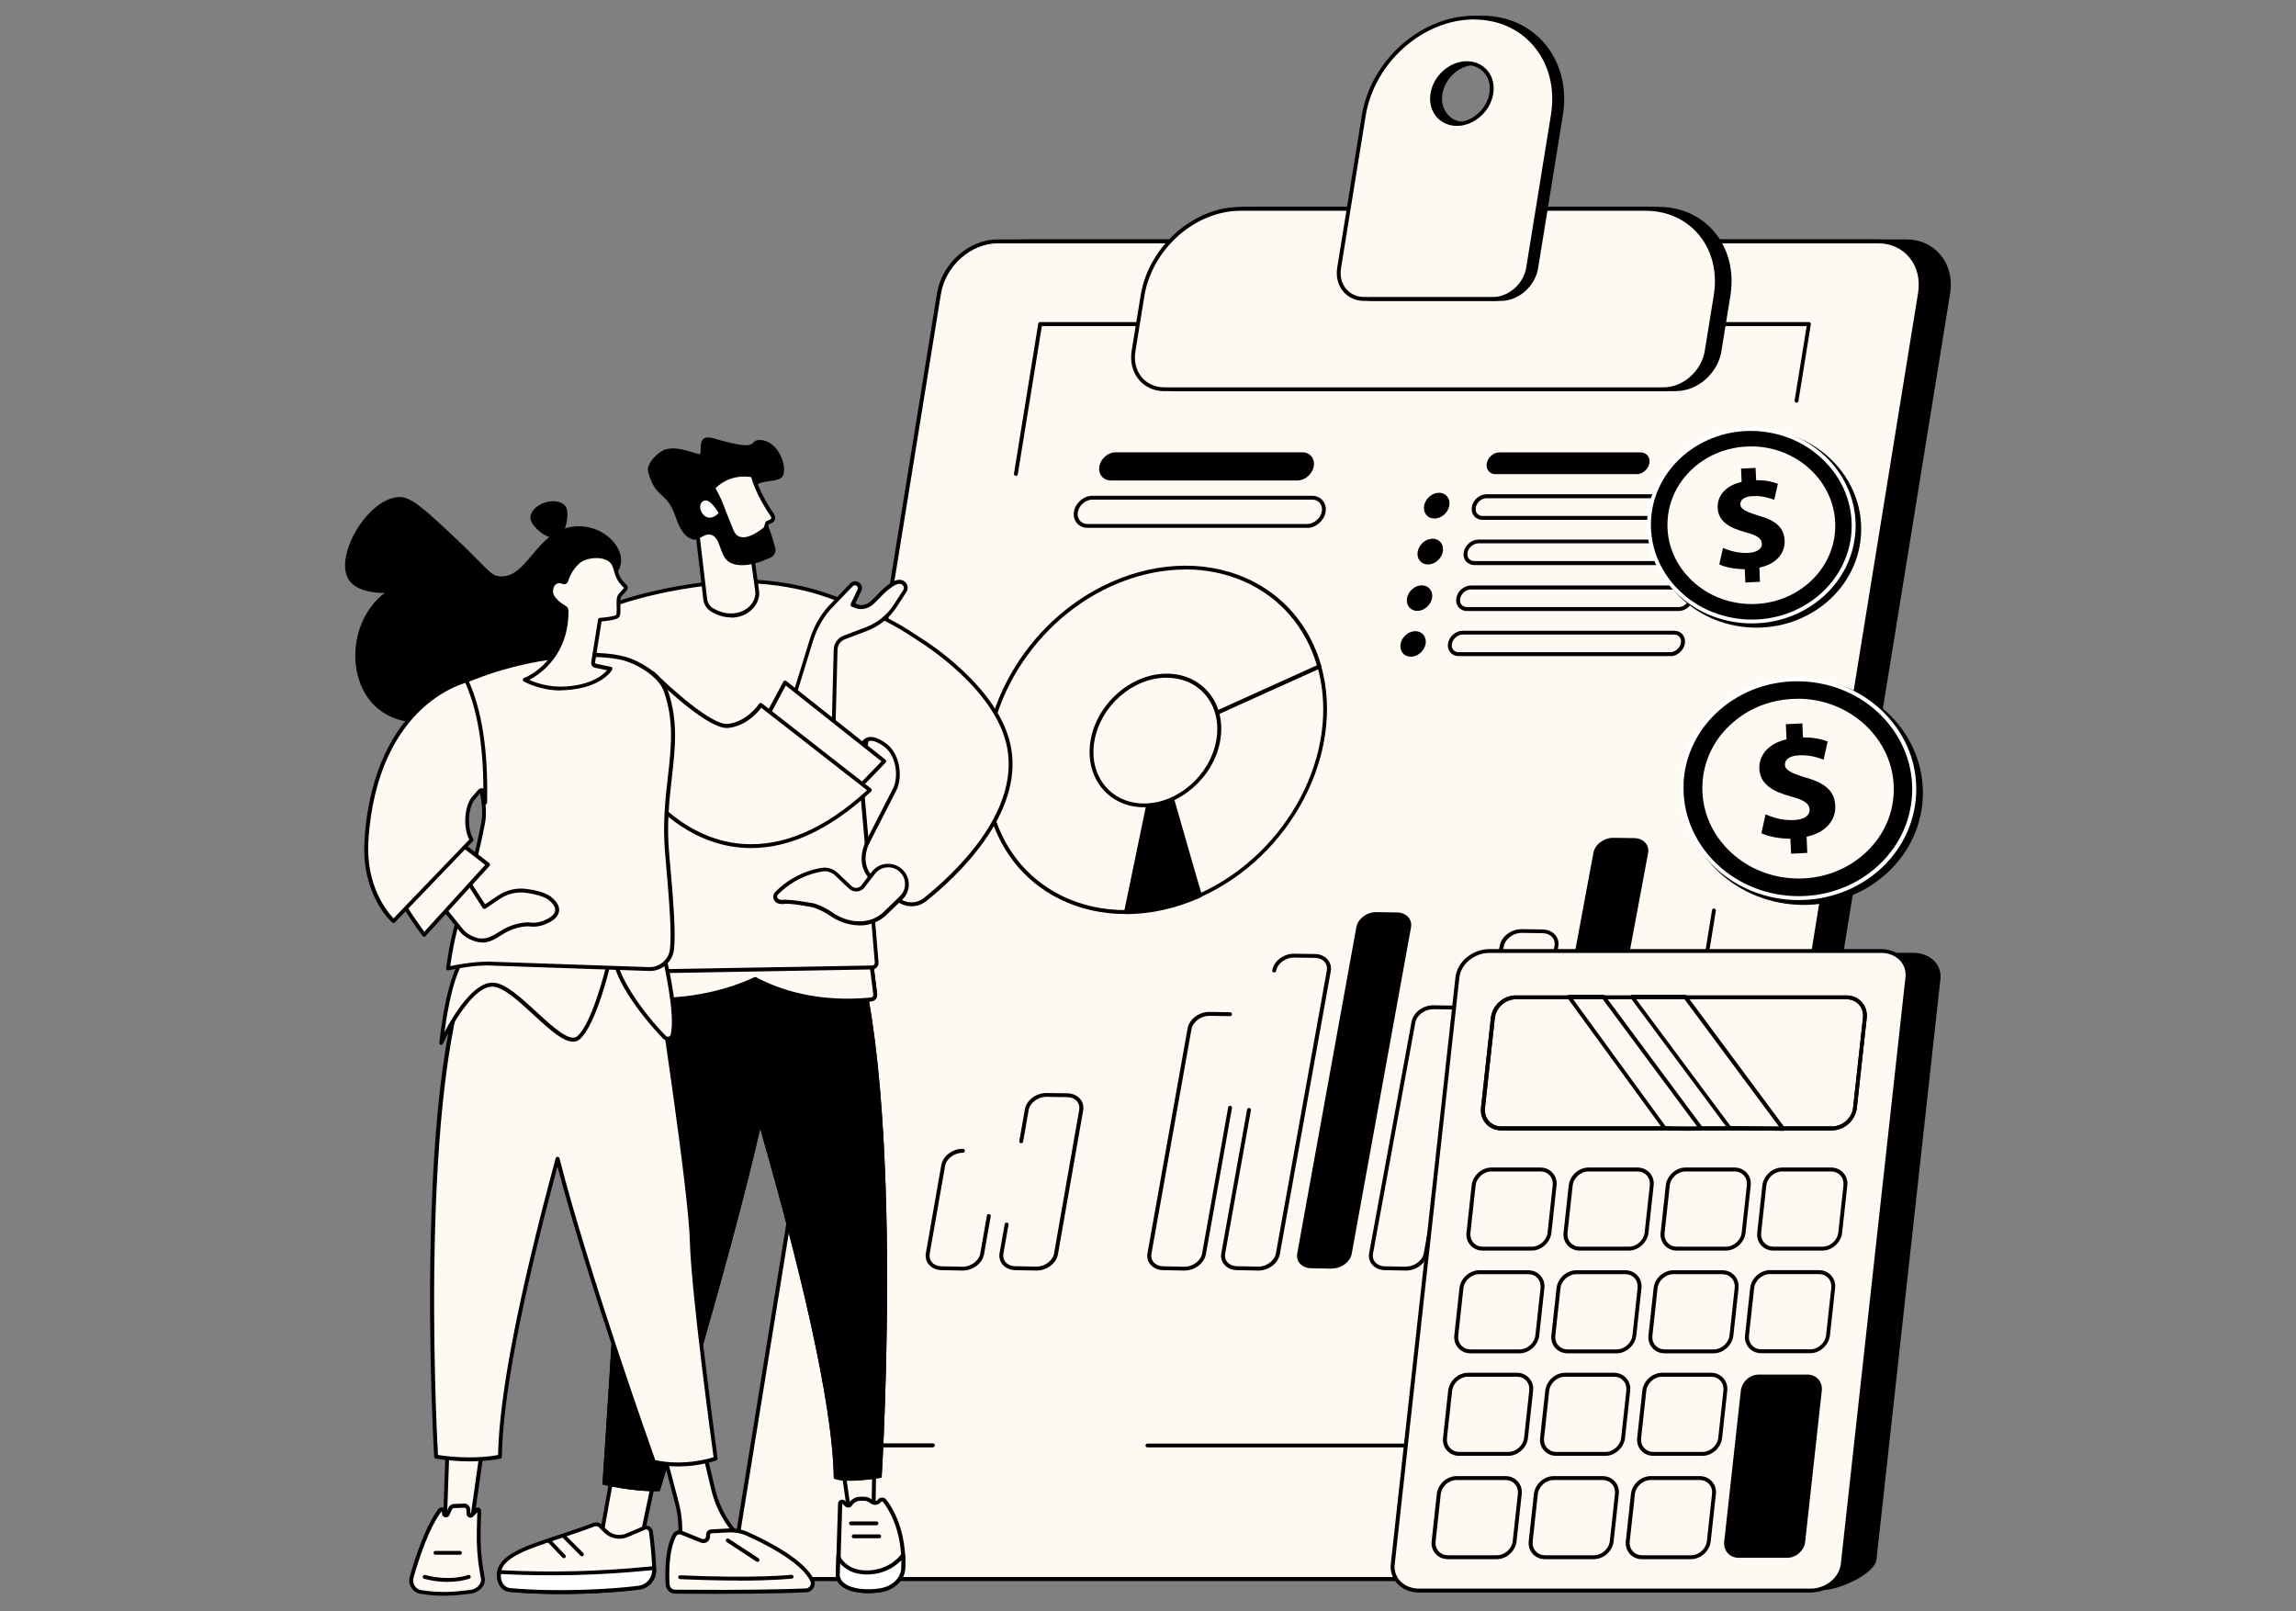 <?xml version="1.0" encoding="UTF-8"?><svg id="Layer_1" xmlns="http://www.w3.org/2000/svg" viewBox="0 0 228 160"><rect x="0" y="0" width="228" height="160" fill="#808080" stroke="none"/><g id="Childcare_expenses"><path d="m189.31,23.97h-87.42c-2.76,0-5.37,2.31-5.83,5.17l-19.84,122.48c-.46,2.85,1.4,5.17,4.16,5.17h87.42c2.76,0,5.37-2.31,5.83-5.17l19.84-122.48c.46-2.85-1.4-5.17-4.16-5.17Z" stroke-width="0"/><path d="m167.79,156.98h-87.42c-1.35,0-2.54-.53-3.36-1.5-.88-1.03-1.23-2.41-.99-3.9l19.84-122.48c.48-2.94,3.18-5.33,6.02-5.33h87.42c1.35,0,2.54.53,3.36,1.5.88,1.03,1.23,2.41.99,3.9l-19.84,122.48c-.48,2.94-3.18,5.33-6.02,5.33ZM101.89,24.16c-2.66,0-5.19,2.25-5.64,5.01l-19.84,122.48c-.22,1.37.1,2.64.9,3.58.75.88,1.84,1.36,3.07,1.36h87.42c2.66,0,5.19-2.25,5.64-5.01l19.84-122.48c.22-1.37-.1-2.64-.9-3.58-.75-.88-1.84-1.36-3.07-1.36h-87.42Z" stroke-width="0"/><path d="m186.5,23.97h-87.42c-2.76,0-5.37,2.31-5.83,5.17l-19.84,122.48c-.46,2.85,1.4,5.17,4.16,5.17h87.42c2.76,0,5.37-2.31,5.83-5.17l19.84-122.48c.46-2.85-1.4-5.17-4.16-5.17Z" fill="#fff9f4" stroke-width="0"/><path d="m164.98,156.98h-87.42c-1.35,0-2.54-.53-3.36-1.5-.88-1.03-1.23-2.41-.99-3.9l19.84-122.48c.48-2.94,3.18-5.33,6.02-5.33h87.42c1.35,0,2.54.53,3.36,1.5.88,1.03,1.23,2.41.99,3.9l-19.84,122.48c-.48,2.94-3.18,5.33-6.02,5.33ZM99.08,24.16c-2.66,0-5.19,2.25-5.64,5.01l-19.84,122.48c-.22,1.37.1,2.64.9,3.58.75.88,1.84,1.36,3.07,1.36h87.42c2.66,0,5.19-2.25,5.64-5.01l19.84-122.48c.22-1.37-.1-2.64-.9-3.58-.75-.88-1.84-1.36-3.07-1.36h-87.42Z" stroke-width="0"/><path d="m100.88,47.25s-.02,0-.03,0c-.11-.02-.18-.12-.16-.22l2.41-14.89c.02-.09.1-.16.19-.16h76.34c.06,0,.11.02.15.07.04.04.05.1.04.16l-1.23,7.61c-.02.11-.11.18-.22.16-.11-.02-.18-.12-.16-.22l1.2-7.38h-75.95l-2.39,14.72c-.02.09-.1.16-.19.16Z" stroke-width="0"/><path d="m161.59,143.72h-47.65c-.11,0-.19-.09-.19-.19s.09-.19.19-.19h47.49l8.58-52.97c.02-.11.11-.18.22-.16.11.02.18.12.16.22l-8.61,53.13c-.02.09-.1.16-.19.16Z" stroke-width="0"/><path d="m92.66,143.72h-7.41c-.06,0-.11-.02-.15-.07-.04-.04-.05-.1-.04-.16l2.55-15.76c.02-.11.12-.18.22-.16.11.02.18.12.16.22l-2.52,15.53h7.18c.11,0,.19.09.19.19s-.09.19-.19.19Z" stroke-width="0"/><path d="m166.45,38.65h-49.6c-2.02,0-3.39-1.7-3.05-3.79l.89-5.49c.77-4.77,5.13-8.63,9.74-8.63h40.25c4.61,0,7.71,3.86,6.94,8.63l-.89,5.49c-.34,2.09-2.25,3.79-4.28,3.79Z" stroke-width="0"/><path d="m166.45,38.84h-49.6c-1,0-1.89-.4-2.5-1.12-.65-.77-.91-1.8-.73-2.9l.89-5.49c.79-4.85,5.24-8.79,9.93-8.79h40.25c2.21,0,4.17.87,5.52,2.45,1.44,1.69,2.01,3.96,1.62,6.4l-.89,5.49c-.35,2.18-2.36,3.95-4.47,3.95Zm-42.02-17.91c-4.51,0-8.79,3.8-9.55,8.47l-.89,5.49c-.16.99.07,1.91.65,2.59.54.63,1.32.98,2.21.98h49.6c1.93,0,3.76-1.63,4.09-3.63l.89-5.49c.38-2.33-.17-4.49-1.53-6.09-1.27-1.49-3.13-2.32-5.22-2.32h-40.25Z" stroke-width="0"/><path d="m165.21,38.65h-49.6c-2.02,0-3.39-1.7-3.05-3.79l.89-5.49c.77-4.77,5.13-8.63,9.74-8.63h40.25c4.61,0,7.71,3.86,6.94,8.63l-.89,5.49c-.34,2.09-2.25,3.79-4.28,3.79Z" fill="#fff9f4" stroke-width="0"/><path d="m165.21,38.84h-49.6c-1,0-1.89-.4-2.5-1.12-.65-.77-.91-1.8-.73-2.9l.89-5.49c.79-4.85,5.24-8.79,9.93-8.79h40.25c2.21,0,4.17.87,5.52,2.45,1.44,1.69,2.01,3.96,1.62,6.4l-.89,5.49c-.35,2.18-2.36,3.95-4.47,3.95Zm-42.02-17.91c-4.51,0-8.79,3.8-9.55,8.47l-.89,5.49c-.16.99.07,1.91.65,2.59.54.63,1.32.98,2.21.98h49.6c1.93,0,3.76-1.63,4.08-3.63l.89-5.49c.38-2.33-.17-4.49-1.53-6.09-1.27-1.49-3.13-2.32-5.22-2.32h-40.25Z" stroke-width="0"/><path d="m147.19,1.74c-5.18,0-10.09,4.35-10.96,9.71l-2.45,15.14c-.28,1.71.84,3.09,2.49,3.09h12.79c1.65,0,3.21-1.38,3.49-3.09l2.45-15.14c.87-5.36-2.63-9.71-7.81-9.71Zm-1.71,10.57c-1.61,0-2.7-1.35-2.43-3.02.27-1.67,1.8-3.02,3.41-3.02s2.7,1.35,2.43,3.02c-.27,1.67-1.8,3.02-3.41,3.02Z" stroke-width="0"/><path d="m149.06,29.88h-12.79c-.83,0-1.56-.33-2.07-.92-.54-.63-.75-1.48-.61-2.39l2.45-15.14c.88-5.44,5.88-9.87,11.15-9.87,2.48,0,4.68.98,6.19,2.75,1.61,1.9,2.26,4.45,1.81,7.18l-2.45,15.14c-.29,1.79-1.94,3.25-3.68,3.25Zm-1.87-27.95c-5.08,0-9.91,4.28-10.77,9.55l-2.45,15.14c-.13.8.06,1.54.52,2.08.43.51,1.06.79,1.78.79h12.79c1.56,0,3.04-1.31,3.3-2.93l2.45-15.14c.43-2.62-.19-5.06-1.73-6.87-1.44-1.69-3.53-2.61-5.89-2.61Zm-1.71,10.57c-.81,0-1.53-.32-2.03-.9-.53-.62-.74-1.45-.59-2.34.28-1.76,1.9-3.18,3.6-3.18.81,0,1.53.32,2.03.9.53.62.74,1.45.59,2.34-.28,1.76-1.9,3.18-3.6,3.18Zm.98-6.04c-1.52,0-2.96,1.28-3.22,2.86-.13.78.05,1.5.51,2.03.42.49,1.04.77,1.73.77,1.52,0,2.96-1.28,3.22-2.86.13-.78-.05-1.5-.51-2.03-.42-.49-1.04-.77-1.73-.77Z" stroke-width="0"/><path d="m146.39,1.74c-5.18,0-10.09,4.35-10.96,9.71l-2.45,15.14c-.28,1.71.84,3.09,2.49,3.09h12.79c1.65,0,3.21-1.38,3.49-3.09l2.45-15.14c.87-5.36-2.63-9.71-7.81-9.71Zm-1.71,10.57c-1.61,0-2.7-1.35-2.43-3.02.27-1.67,1.8-3.02,3.41-3.02s2.7,1.35,2.43,3.02c-.27,1.67-1.8,3.02-3.41,3.02Z" fill="#fff9f4" stroke-width="0"/><path d="m148.26,29.88h-12.79c-.83,0-1.56-.33-2.07-.92-.54-.63-.75-1.48-.61-2.39l2.45-15.14c.88-5.44,5.88-9.87,11.15-9.87,2.48,0,4.68.98,6.19,2.75,1.61,1.9,2.26,4.45,1.81,7.19l-2.45,15.14c-.29,1.79-1.94,3.25-3.68,3.25Zm-1.87-27.95c-5.08,0-9.91,4.28-10.77,9.55l-2.45,15.14c-.13.8.06,1.54.52,2.08.43.51,1.06.79,1.78.79h12.79c1.56,0,3.04-1.31,3.3-2.93l2.45-15.14c.43-2.62-.19-5.07-1.73-6.87-1.44-1.69-3.53-2.61-5.89-2.61Zm-1.71,10.57c-.81,0-1.53-.32-2.03-.9-.53-.62-.74-1.45-.59-2.34.28-1.76,1.9-3.18,3.6-3.18.81,0,1.53.32,2.03.9.53.62.74,1.45.59,2.34-.28,1.76-1.9,3.18-3.6,3.18Zm.98-6.04c-1.52,0-2.96,1.28-3.22,2.86-.13.78.05,1.5.51,2.03.42.49,1.04.77,1.73.77,1.52,0,2.96-1.28,3.22-2.86.13-.78-.05-1.5-.51-2.03-.42-.49-1.04-.77-1.73-.77Z" stroke-width="0"/><path d="m131.01,66.17c2.41,8.54-2.91,18.71-11.87,22.75l-4.9-15.4,16.76-7.35Z" fill="#fff9f4" stroke-width="0"/><path d="m119.15,89.11s-.05,0-.08-.02c-.05-.02-.09-.07-.11-.12l-4.9-15.4c-.03-.09.02-.2.11-.24l16.76-7.35c.05-.02.11-.02.16,0,.05.02.09.07.1.12,2.43,8.6-2.94,18.91-11.97,22.98-.03.01-.05.02-.08.02Zm-4.66-15.49l4.78,15.03c8.67-4.02,13.84-13.89,11.62-22.21l-16.4,7.19Z" stroke-width="0"/><path d="m131.01,66.17c-2.49-8.82-12.25-12.43-21.5-7.77-8.24,4.15-13.13,13.66-11.2,21.73,2.14,9.01,11.64,12.92,20.84,8.78l-4.18-14.55c-.13-.46.15-1.01.64-1.23l15.41-6.97Z" fill="#fff9f4" stroke-width="0"/><path d="m111.77,90.76c-2.3,0-4.52-.49-6.51-1.47-3.62-1.78-6.16-5.02-7.13-9.11-1.94-8.14,3.03-17.78,11.31-21.95,4.79-2.42,9.99-2.72,14.27-.84,3.7,1.63,6.37,4.73,7.5,8.74.03.09-.02.19-.11.23l-15.41,6.97c-.4.18-.64.63-.53,1l4.18,14.55c.03.09-.02.19-.11.23-2.46,1.11-5.01,1.66-7.46,1.66Zm5.96-34.21c-2.68,0-5.47.68-8.13,2.02-8.12,4.1-13,13.55-11.1,21.52.95,3.98,3.41,7.12,6.92,8.85,3.96,1.95,8.87,1.9,13.49-.13l-4.13-14.39c-.16-.56.17-1.2.74-1.46l15.25-6.9c-1.13-3.81-3.69-6.77-7.24-8.33-1.8-.79-3.78-1.19-5.81-1.19Z" stroke-width="0"/><path d="m119.15,88.92l-4.18-14.55-3.35,16.2c2.42.02,4.99-.5,7.53-1.65Z" stroke-width="0"/><path d="m120.98,73.54c-.62,3.55-3.92,6.43-7.36,6.43s-5.73-2.87-5.12-6.43c.61-3.56,3.91-6.45,7.36-6.45s5.74,2.89,5.12,6.45Z" fill="#fff9f4" stroke-width="0"/><path d="m113.61,80.16c-1.67,0-3.14-.66-4.14-1.85-1.07-1.27-1.48-2.98-1.17-4.81.63-3.64,4.02-6.61,7.56-6.61,1.67,0,3.15.66,4.15,1.85,1.07,1.27,1.48,2.99,1.16,4.82-.64,3.63-4.03,6.59-7.55,6.59Zm2.24-12.87c-3.36,0-6.58,2.82-7.17,6.29-.3,1.72.09,3.31,1.08,4.49.93,1.1,2.3,1.71,3.85,1.71,3.35,0,6.56-2.81,7.17-6.27.3-1.72-.08-3.32-1.07-4.5-.93-1.11-2.3-1.71-3.85-1.71Z" stroke-width="0"/><path d="m98.19,120.73c-.25,1.41-.48,2.78-.66,3.77-.14.82-1.03,1.48-1.96,1.46l-2.06-.04c-.91-.02-1.52-.67-1.38-1.47l1.53-8.73c.14-.82,1.02-1.48,1.96-1.47l2.58,6.47Z" fill="#fff9f4" stroke-width="0"/><path d="m95.61,126.16s-.03,0-.04,0l-2.06-.04c-.52,0-.99-.22-1.28-.57-.26-.31-.36-.71-.29-1.12l1.53-8.73c.16-.9,1.1-1.63,2.12-1.63.01,0,.02,0,.03,0,.11,0,.19.09.19.2,0,.11-.1.2-.2.19-.82,0-1.64.59-1.76,1.31l-1.53,8.73c-.05.3.02.59.2.81.22.27.58.42.99.43l2.06.04c.83.02,1.64-.58,1.77-1.3l.66-3.77c.02-.11.12-.18.22-.16.11.02.18.12.16.22l-.66,3.77c-.16.9-1.1,1.62-2.12,1.62Z" stroke-width="0"/><path d="m101.42,113.34l.55-3.14c.14-.82,1.03-1.49,1.96-1.47l2.05.03c.91.01,1.53.67,1.39,1.47-.57,3.24-1.93,11-2.5,14.28-.14.82-1.03,1.48-1.96,1.46l-2.07-.04c-.91-.02-1.52-.67-1.38-1.47l.51-2.88,1.45-8.25Z" fill="#fff9f4" stroke-width="0"/><path d="m102.94,126.16s-.03,0-.04,0l-2.07-.04c-.52,0-.99-.22-1.28-.57-.26-.31-.36-.71-.29-1.12l.51-2.88c.02-.11.12-.17.22-.16.11.02.18.12.16.22l-.51,2.88c-.05.3.02.59.2.81.22.27.58.42.99.43l2.07.04c.83.01,1.64-.58,1.77-1.3l2.5-14.28c.05-.3-.02-.59-.21-.82-.22-.27-.58-.42-1-.43l-2.05-.03s-.02,0-.02,0c-.82,0-1.62.6-1.74,1.31l-.55,3.14c-.02.11-.12.17-.22.16-.11-.02-.18-.12-.16-.22l.55-3.14c.16-.92,1.12-1.64,2.16-1.63l2.05.03c.53,0,1,.22,1.29.57.26.31.36.72.29,1.13l-2.5,14.28c-.16.9-1.1,1.62-2.12,1.62Z" stroke-width="0"/><path d="m110.24,125.97l-2.07-.04c-.91-.02-1.52-.67-1.38-1.47l2.01-11.32c.15-.82,1.03-1.48,1.96-1.47l2.05.03c.91.01,1.53.67,1.39,1.47-.48,2.72-1.52,8.57-2,11.33-.15.82-1.03,1.48-1.97,1.46Z" fill="#fff9f4" stroke-width="0"/><path d="m122.14,109.98c-.97,5.41-2.09,11.71-2.59,14.52-.15.82-1.03,1.48-1.97,1.46l-2.07-.04c-.91-.02-1.52-.67-1.38-1.47l3.98-22.31c.15-.83,1.03-1.49,1.97-1.48l2.06.03v9.28Z" fill="#fff9f4" stroke-width="0"/><path d="m117.62,126.16s-.03,0-.04,0l-2.07-.04c-.52,0-.99-.22-1.28-.57-.26-.31-.36-.71-.28-1.12l3.98-22.31c.16-.91,1.12-1.64,2.13-1.64.01,0,.02,0,.03,0l2.06.03c.11,0,.19.09.19.2,0,.11-.09.19-.19.19h0l-2.06-.03s-.02,0-.02,0c-.82,0-1.62.6-1.75,1.32l-3.98,22.31c-.05.3.02.59.2.81.22.27.58.42.99.43l2.07.04c.84.01,1.64-.58,1.77-1.3l2.59-14.52c.02-.11.12-.18.22-.16.11.02.18.12.16.22l-2.59,14.52c-.16.9-1.11,1.62-2.12,1.62Z" stroke-width="0"/><path d="m126.53,96.37c.15-.83,1.04-1.5,1.98-1.48l2.06.03c.92.01,1.53.67,1.39,1.48-.94,5.22-4.12,22.85-5.06,28.1-.15.82-1.04,1.48-1.97,1.46l-2.07-.04c-.91-.02-1.52-.67-1.37-1.47l2.56-14.26,2.49-13.83Z" fill="#fff9f4" stroke-width="0"/><path d="m124.95,126.16s-.03,0-.04,0l-2.07-.04c-.52,0-.99-.22-1.28-.57-.26-.31-.36-.71-.28-1.12l2.56-14.26c.02-.11.12-.17.22-.16.11.02.18.12.16.22l-2.56,14.26c-.05.3.02.59.2.81.22.26.58.42.99.43l2.07.04c.83.02,1.65-.58,1.78-1.31l5.06-28.1c.05-.31-.02-.6-.2-.82-.22-.27-.58-.42-1-.43l-2.06-.03s-.02,0-.02,0c-.83,0-1.63.6-1.76,1.32-.02.11-.12.18-.22.16-.11-.02-.18-.12-.16-.22.16-.91,1.12-1.64,2.14-1.64.01,0,.02,0,.03,0l2.06.03c.53,0,1,.22,1.29.57.26.32.36.72.29,1.14l-5.06,28.1c-.16.9-1.11,1.62-2.12,1.62Z" stroke-width="0"/><path d="m132.26,125.97l-2.07-.04c-.91-.02-1.52-.67-1.37-1.47l5.87-32.4c.15-.83,1.04-1.5,1.98-1.49l2.06.03c.92.01,1.53.67,1.39,1.48-1.04,5.74-4.84,26.64-5.89,32.41-.15.82-1.04,1.48-1.97,1.46Z" stroke-width="0"/><path d="m139.59,125.97l-2.07-.04c-.91-.02-1.51-.67-1.37-1.47l4.21-22.97c.15-.83,1.04-1.49,1.98-1.48l2.06.03c.91.01,1.53.67,1.38,1.48-.83,4.54-3.37,18.4-4.21,22.98-.15.82-1.04,1.48-1.97,1.46Z" fill="#fff9f4" stroke-width="0"/><path d="m139.63,126.16s-.03,0-.04,0l-2.07-.04c-.52,0-.99-.22-1.28-.57-.26-.31-.35-.71-.28-1.12l4.21-22.97c.17-.91,1.12-1.64,2.14-1.64.01,0,.02,0,.03,0l2.06.03c.53,0,1,.22,1.29.57.26.32.36.72.28,1.14l-4.21,22.98c-.17.9-1.12,1.62-2.13,1.62Zm-.03-.39c.83,0,1.65-.58,1.78-1.3l4.21-22.98c.06-.3-.02-.6-.2-.82-.22-.27-.58-.42-.99-.43l-2.06-.03s-.02,0-.03,0c-.83,0-1.63.6-1.76,1.32l-4.21,22.97c-.05.3.02.59.2.81.22.26.58.42.98.43l2.07.04Z" stroke-width="0"/><path d="m146.93,125.97l-2.07-.04c-.91-.02-1.51-.67-1.37-1.47l5.63-30.53c.15-.83,1.05-1.5,1.98-1.48l2.06.03c.92.01,1.53.67,1.38,1.48-1.02,5.52-4.62,24.99-5.65,30.54-.15.82-1.04,1.48-1.98,1.46Z" fill="#fff9f4" stroke-width="0"/><path d="m146.97,126.16s-.03,0-.04,0l-2.07-.04c-.52,0-.99-.22-1.28-.57-.25-.31-.35-.71-.28-1.12l5.63-30.53c.17-.91,1.13-1.64,2.15-1.64.01,0,.02,0,.03,0l2.06.03c.53,0,1,.22,1.29.57.26.32.36.72.28,1.14l-5.65,30.54c-.17.9-1.12,1.62-2.13,1.62Zm-.03-.39s.02,0,.03,0c.82,0,1.62-.59,1.75-1.31l5.65-30.54c.06-.31-.01-.6-.2-.83-.22-.27-.58-.42-.99-.43l-2.06-.03s-.02,0-.02,0c-.83,0-1.63.6-1.77,1.33l-5.63,30.53c-.06.3.01.59.2.81.22.26.57.42.98.43l2.07.04Z" stroke-width="0"/><path d="m154.27,125.97l-2.07-.04c-.91-.02-1.51-.67-1.36-1.47l7.39-39.78c.15-.83,1.05-1.5,1.99-1.49l2.06.03c.92.01,1.53.68,1.38,1.49-1.23,6.58-6.19,33.19-7.42,39.79-.15.82-1.05,1.48-1.98,1.46Z" stroke-width="0"/><path d="m168.3,51.42h-21.08c-.58,0-.97-.48-.86-1.08.11-.59.67-1.08,1.25-1.08h21.09c.58,0,.97.48.86,1.08-.11.59-.68,1.08-1.26,1.08Z" fill="#fff9f4" stroke-width="0"/><path d="m168.3,51.62h-21.08c-.33,0-.63-.13-.83-.37-.21-.25-.29-.59-.23-.93.12-.68.77-1.24,1.44-1.24h21.09c.33,0,.63.13.83.37.2.25.29.59.22.93-.13.68-.78,1.23-1.45,1.23Zm-20.69-2.15c-.49,0-.97.42-1.06.92-.04.24,0,.45.14.61.13.15.32.23.53.23h21.08c.49,0,.98-.42,1.07-.92.04-.24,0-.45-.14-.61-.13-.15-.31-.23-.53-.23h-21.09Z" stroke-width="0"/><path d="m162.52,47.08h-14.02c-.58,0-.97-.48-.86-1.08.11-.59.67-1.08,1.26-1.08h14.03c.58,0,.97.49.86,1.08-.11.59-.68,1.08-1.26,1.08Z" stroke-width="0"/><path d="m167.46,55.92h-21.05c-.58,0-.97-.48-.86-1.07.11-.59.67-1.07,1.25-1.07h21.07c.58,0,.97.48.86,1.07-.11.59-.68,1.07-1.26,1.07Z" fill="#fff9f4" stroke-width="0"/><path d="m167.46,56.11h-21.05c-.33,0-.63-.13-.83-.37-.21-.25-.29-.58-.22-.93.12-.68.77-1.23,1.44-1.23h21.07c.33,0,.63.13.83.37.2.25.28.58.22.93-.13.68-.78,1.23-1.45,1.23Zm-20.67-2.15c-.49,0-.97.42-1.06.91-.04.23,0,.45.14.61.13.15.31.23.53.23h21.05c.49,0,.97-.42,1.07-.92.04-.23,0-.45-.14-.61-.13-.15-.31-.23-.53-.23h-21.07Z" stroke-width="0"/><path d="m166.7,60.47h-21.03c-.58,0-.97-.48-.86-1.07.11-.59.67-1.07,1.25-1.07h21.04c.58,0,.97.48.86,1.07-.11.59-.67,1.07-1.26,1.07Z" fill="#fff9f4" stroke-width="0"/><path d="m166.7,60.67h-21.03c-.33,0-.63-.13-.83-.37-.2-.25-.29-.58-.22-.93.12-.68.77-1.23,1.44-1.23h21.04c.33,0,.63.13.83.37.2.25.28.58.22.93-.13.68-.77,1.23-1.45,1.23Zm-20.64-2.14c-.49,0-.97.42-1.06.91-.04.23,0,.45.14.61.13.15.31.23.53.23h21.03c.49,0,.97-.42,1.07-.91.04-.23,0-.45-.14-.61-.12-.15-.31-.23-.53-.23h-21.04Z" stroke-width="0"/><path d="m165.86,64.95h-21.01c-.58,0-.97-.48-.86-1.07.11-.59.67-1.07,1.25-1.07h21.02c.58,0,.97.48.86,1.07-.11.59-.67,1.07-1.25,1.07Z" fill="#fff9f4" stroke-width="0"/><path d="m165.86,65.15h-21.01c-.33,0-.63-.13-.83-.37-.2-.24-.29-.58-.22-.92.12-.68.77-1.23,1.44-1.23h21.02c.33,0,.63.13.83.37.2.25.28.58.22.93-.13.68-.77,1.23-1.44,1.23Zm-20.62-2.14c-.48,0-.97.42-1.06.91-.04.23,0,.45.14.61.13.15.31.23.53.23h21.01c.48,0,.97-.42,1.06-.91.04-.23,0-.45-.14-.61-.12-.15-.31-.23-.53-.23h-21.02Z" stroke-width="0"/><path d="m143.92,50.21c-.13.71-.79,1.28-1.48,1.28s-1.14-.57-1.02-1.28c.13-.71.79-1.28,1.48-1.28s1.15.57,1.02,1.28Z" stroke-width="0"/><path d="m143.28,54.77c-.13.71-.79,1.28-1.48,1.28s-1.14-.57-1.02-1.28c.13-.71.79-1.28,1.48-1.28s1.14.57,1.02,1.28Z" stroke-width="0"/><path d="m142.21,59.39c-.13.7-.79,1.27-1.47,1.27s-1.14-.57-1.02-1.27c.13-.7.79-1.27,1.47-1.27s1.14.57,1.02,1.27Z" stroke-width="0"/><path d="m141.57,63.94c-.13.7-.79,1.27-1.47,1.27s-1.14-.57-1.02-1.27c.13-.7.79-1.27,1.47-1.27s1.14.57,1.02,1.27Z" stroke-width="0"/><path d="m128.84,47.71h-18.53c-.76,0-1.27-.63-1.14-1.4.13-.77.86-1.4,1.62-1.4h18.54c.76,0,1.27.63,1.13,1.4-.14.77-.87,1.4-1.63,1.4Z" stroke-width="0"/><path d="m129.82,52.22h-21.84c-.76,0-1.27-.63-1.14-1.4.13-.77.86-1.4,1.62-1.4h21.85c.76,0,1.27.63,1.13,1.4-.14.77-.87,1.4-1.63,1.4Z" fill="#fff9f4" stroke-width="0"/><path d="m129.82,52.41h-21.84c-.42,0-.79-.17-1.04-.46-.26-.31-.37-.72-.29-1.16.15-.86.96-1.56,1.81-1.56h21.85c.42,0,.79.17,1.04.47.26.31.36.73.28,1.16-.15.86-.97,1.56-1.82,1.56Zm-21.36-2.8c-.66,0-1.31.57-1.43,1.24-.06.32.02.62.21.85.18.21.44.33.74.33h21.84c.66,0,1.32-.57,1.44-1.24.06-.32-.01-.62-.2-.85-.18-.21-.44-.33-.74-.33h-21.85Z" stroke-width="0"/><path d="m190,94.61h-39.86c-1.64,0-3.09,1.16-3.25,2.6l-6.35,57.64c-.16,1.44,1.04,2.6,2.68,2.6l37.77.44c1.64,0,5.19-1.61,5.35-3.04l6.35-57.64c.16-1.44-1.04-2.6-2.68-2.6Z" stroke-width="0"/><path d="m186.81,94.43h-38.9c-1.6,0-3.02,1.18-3.18,2.63l-6.42,58.25c-.16,1.45,1.01,2.63,2.6,2.63h38.9c1.6,0,3.02-1.18,3.18-2.63l6.42-58.25c.16-1.45-1.01-2.63-2.6-2.63Z" fill="#fff9f4" stroke-width="0"/><path d="m179.81,158.13h-38.9c-.87,0-1.66-.34-2.19-.92-.47-.53-.69-1.21-.61-1.92l6.42-58.25c.17-1.54,1.68-2.8,3.38-2.8h38.9c.87,0,1.66.34,2.19.92.47.53.69,1.21.61,1.92l-6.42,58.25c-.17,1.54-1.68,2.8-3.38,2.8Zm-31.9-63.51c-1.5,0-2.84,1.1-2.99,2.46l-6.42,58.25c-.07.6.12,1.18.51,1.62.45.5,1.14.79,1.9.79h38.9c1.5,0,2.84-1.1,2.99-2.46l6.42-58.25c.07-.6-.12-1.18-.51-1.62-.45-.5-1.14-.79-1.9-.79h-38.9Z" stroke-width="0"/><path d="m150.88,134.38h-4.85c-.48,0-.92-.19-1.22-.53-.31-.34-.45-.8-.39-1.28l.51-4.67c.11-.97.99-1.77,1.97-1.77h4.85c.48,0,.92.19,1.22.53.31.34.45.8.39,1.28l-.51,4.67c-.11.97-.99,1.77-1.97,1.77Zm-3.98-7.86c-.79,0-1.5.64-1.58,1.42l-.51,4.67c-.04.37.06.72.3.98.23.26.56.4.93.4h4.85c.79,0,1.5-.64,1.58-1.42l.51-4.67c.04-.37-.06-.72-.3-.98-.23-.26-.56-.4-.93-.4h-4.85Z" stroke-width="0"/><path d="m149.76,144.56h-4.85c-.48,0-.92-.19-1.22-.53-.31-.34-.45-.8-.39-1.28l.51-4.67c.11-.97.99-1.77,1.97-1.77h4.85c.48,0,.92.19,1.22.53.31.34.45.8.39,1.28l-.51,4.67c-.11.97-.99,1.77-1.97,1.77Zm-3.98-7.86c-.79,0-1.5.64-1.58,1.42l-.51,4.67c-.04.37.06.72.3.98.23.26.56.4.93.4h4.85c.79,0,1.5-.64,1.58-1.42l.51-4.67c.04-.37-.06-.72-.3-.98-.23-.26-.56-.4-.93-.4h-4.85Z" stroke-width="0"/><path d="m148.63,154.82h-4.85c-.48,0-.92-.19-1.22-.53-.31-.34-.45-.8-.39-1.28l.51-4.67c.11-.97.99-1.77,1.97-1.77h4.85c.48,0,.92.19,1.22.53.31.34.45.8.39,1.28l-.51,4.67c-.11.97-.99,1.77-1.97,1.77Zm-3.98-7.86c-.79,0-1.5.64-1.58,1.42l-.51,4.67c-.04.37.06.72.3.98.23.26.56.4.93.4h4.85c.79,0,1.5-.64,1.58-1.42l.51-4.67c.04-.37-.06-.72-.3-.98-.23-.26-.56-.4-.93-.4h-4.85Z" stroke-width="0"/><path d="m160.52,134.38h-4.85c-.48,0-.92-.19-1.22-.53-.31-.34-.45-.8-.39-1.28l.51-4.67c.11-.97.99-1.77,1.97-1.77h4.85c.48,0,.92.19,1.22.53.31.34.45.8.39,1.28l-.51,4.67c-.11.97-.99,1.77-1.97,1.77Zm-3.98-7.86c-.79,0-1.5.64-1.58,1.42l-.51,4.67c-.04.37.06.72.3.98.23.26.56.4.93.4h4.85c.79,0,1.5-.64,1.58-1.42l.51-4.67c.04-.37-.06-.72-.3-.98-.23-.26-.56-.4-.93-.4h-4.85Z" stroke-width="0"/><path d="m159.4,144.56h-4.85c-.48,0-.92-.19-1.22-.53-.31-.34-.45-.8-.39-1.28l.51-4.67c.11-.97.99-1.77,1.97-1.77h4.85c.48,0,.92.19,1.22.53.31.34.45.8.39,1.28l-.51,4.67c-.11.97-.99,1.77-1.97,1.77Zm-3.98-7.86c-.79,0-1.5.64-1.58,1.42l-.51,4.67c-.04.37.06.72.3.98.23.26.56.4.93.4h4.85c.79,0,1.5-.64,1.58-1.42l.51-4.67c.04-.37-.06-.72-.3-.98-.23-.26-.56-.4-.93-.4h-4.85Z" stroke-width="0"/><path d="m158.27,154.82h-4.85c-.48,0-.92-.19-1.22-.53-.31-.34-.45-.8-.39-1.28l.51-4.67c.11-.97.99-1.77,1.97-1.77h4.85c.48,0,.92.19,1.22.53.31.34.45.8.39,1.28l-.51,4.67c-.11.97-.99,1.77-1.97,1.77Zm-3.98-7.86c-.79,0-1.5.64-1.58,1.42l-.51,4.67c-.04.37.06.72.3.98.23.26.56.4.93.4h4.85c.79,0,1.5-.64,1.58-1.42l.51-4.67c.04-.37-.06-.72-.3-.98-.23-.26-.56-.4-.93-.4h-4.85Z" stroke-width="0"/><path d="m170.16,134.38h-4.85c-.48,0-.92-.19-1.22-.53-.31-.34-.45-.8-.39-1.28l.51-4.67c.11-.97.99-1.77,1.97-1.77h4.85c.48,0,.92.19,1.22.53.31.34.45.8.39,1.28l-.51,4.67c-.11.97-.99,1.77-1.97,1.77Zm-3.98-7.86c-.79,0-1.5.64-1.58,1.42l-.51,4.67c-.04.37.06.72.3.98.23.26.56.4.93.4h4.85c.79,0,1.5-.64,1.58-1.42l.51-4.67c.04-.37-.06-.72-.3-.98-.23-.26-.56-.4-.93-.4h-4.85Z" stroke-width="0"/><path d="m169.04,144.56h-4.85c-.48,0-.92-.19-1.22-.53-.31-.34-.45-.8-.39-1.28l.51-4.67c.11-.97.99-1.77,1.97-1.77h4.85c.48,0,.92.19,1.22.53.31.34.45.8.39,1.28l-.51,4.67c-.11.97-.99,1.77-1.97,1.77Zm-3.98-7.86c-.79,0-1.5.64-1.58,1.42l-.51,4.67c-.04.37.06.72.3.98.23.26.56.4.93.4h4.85c.79,0,1.5-.64,1.58-1.42l.51-4.67c.04-.37-.06-.72-.3-.98-.23-.26-.56-.4-.93-.4h-4.85Z" stroke-width="0"/><path d="m167.91,154.82h-4.85c-.48,0-.92-.19-1.22-.53-.31-.34-.45-.8-.39-1.28l.51-4.67c.11-.97.99-1.77,1.97-1.77h4.85c.48,0,.92.19,1.22.53.31.34.45.8.39,1.28l-.51,4.67c-.11.97-.99,1.77-1.97,1.77Zm-3.98-7.86c-.79,0-1.5.64-1.58,1.42l-.51,4.67c-.04.37.06.72.3.98.23.26.56.4.93.4h4.85c.79,0,1.5-.64,1.58-1.42l.51-4.67c.04-.37-.06-.72-.3-.98-.23-.26-.56-.4-.93-.4h-4.85Z" stroke-width="0"/><path d="m179.75,134.37h-4.85c-.48,0-.92-.19-1.22-.53-.31-.34-.45-.8-.39-1.28l.51-4.67c.11-.97.99-1.77,1.97-1.77h4.85c.48,0,.92.19,1.22.53.31.34.45.8.39,1.28l-.51,4.67c-.11.97-.99,1.77-1.97,1.77Zm-3.98-7.86c-.79,0-1.5.64-1.58,1.42l-.51,4.67c-.04.37.06.72.3.98.23.26.56.4.93.4h4.85c.79,0,1.5-.64,1.58-1.42l.51-4.67c.04-.37-.06-.72-.3-.98-.23-.26-.56-.4-.93-.4h-4.85Z" stroke-width="0"/><path d="m152.09,124.18h-4.85c-.48,0-.92-.19-1.22-.53-.31-.34-.45-.8-.39-1.28l.51-4.67c.11-.97.99-1.77,1.97-1.77h4.85c.48,0,.92.19,1.22.53.31.34.45.8.39,1.28l-.51,4.67c-.11.97-.99,1.77-1.97,1.77Zm-3.98-7.86c-.79,0-1.5.64-1.58,1.42l-.51,4.67c-.04.37.06.72.3.98.23.26.56.4.93.4h4.85c.79,0,1.5-.64,1.58-1.42l.51-4.67c.04-.37-.06-.72-.3-.98-.23-.26-.56-.4-.93-.4h-4.85Z" stroke-width="0"/><path d="m161.73,124.18h-4.85c-.48,0-.92-.19-1.22-.53-.31-.34-.45-.8-.39-1.28l.51-4.67c.11-.97.99-1.77,1.97-1.77h4.85c.48,0,.92.19,1.22.53.31.34.45.8.39,1.28l-.51,4.67c-.11.97-.99,1.77-1.97,1.77Zm-3.98-7.86c-.79,0-1.5.64-1.58,1.42l-.51,4.67c-.04.37.06.72.3.98.23.26.56.4.93.4h4.85c.79,0,1.5-.64,1.58-1.42l.51-4.67c.04-.37-.06-.72-.3-.98-.23-.26-.56-.4-.93-.4h-4.85Z" stroke-width="0"/><path d="m171.37,124.18h-4.85c-.48,0-.92-.19-1.22-.53-.31-.34-.45-.8-.39-1.28l.51-4.67c.11-.97.99-1.77,1.97-1.77h4.85c.48,0,.92.19,1.22.53.31.34.45.8.39,1.28l-.51,4.67c-.11.97-.99,1.77-1.97,1.77Zm-3.98-7.86c-.79,0-1.5.64-1.58,1.42l-.51,4.67c-.04.37.06.72.3.98.23.26.56.4.93.4h4.85c.79,0,1.5-.64,1.58-1.42l.51-4.67c.04-.37-.06-.72-.3-.98-.23-.26-.56-.4-.93-.4h-4.85Z" stroke-width="0"/><path d="m180.96,124.18h-4.85c-.48,0-.92-.19-1.22-.53-.31-.34-.45-.8-.39-1.28l.51-4.67c.11-.97.99-1.77,1.97-1.77h4.85c.48,0,.92.19,1.22.53.31.34.45.8.39,1.28l-.51,4.67c-.11.97-.99,1.77-1.97,1.77Zm-3.98-7.86c-.79,0-1.5.64-1.58,1.42l-.51,4.67c-.04.37.06.72.3.98.23.26.56.4.93.4h4.85c.79,0,1.5-.64,1.58-1.42l.51-4.67c.04-.37-.06-.72-.3-.98-.23-.26-.56-.4-.93-.4h-4.85Z" stroke-width="0"/><path d="m177.49,154.68h-4.85c-.88,0-1.52-.71-1.42-1.6l1.65-14.99c.1-.88.89-1.6,1.77-1.6h4.85c.88,0,1.52.71,1.42,1.6l-1.65,14.99c-.1.88-.89,1.6-1.77,1.6Z" stroke-width="0"/><path d="m181.92,112.04h-32.83c-1.14,0-1.95-.92-1.83-2.05l.98-8.92c.12-1.13,1.15-2.05,2.28-2.05h32.83c1.14,0,1.95.92,1.83,2.05l-.98,8.92c-.12,1.13-1.15,2.05-2.28,2.05Z" fill="#fff9f4" stroke-width="0"/><path d="m181.92,112.24h-32.83c-.6,0-1.15-.24-1.53-.66-.38-.43-.56-1-.49-1.6l.98-8.92c.14-1.23,1.24-2.22,2.47-2.22h32.83c.6,0,1.15.24,1.53.66.38.43.56,1,.49,1.6l-.98,8.92c-.14,1.23-1.24,2.22-2.47,2.22Zm-31.39-13.02c-1.04,0-1.98.84-2.09,1.88l-.98,8.92c-.05.49.09.96.4,1.3.31.34.75.53,1.24.53h32.83c1.04,0,1.98-.84,2.09-1.88l.98-8.92c.05-.49-.09-.96-.4-1.3-.31-.34-.75-.53-1.24-.53h-32.83Z" stroke-width="0"/><polygon points="167.34 98.98 177.07 112.1 171.76 112.01 162.07 98.98 167.34 98.98" fill="#fff9f4" stroke-width="0"/><path d="m177.07,112.29h0l-5.31-.09c-.06,0-.12-.03-.15-.08l-9.69-13.03c-.04-.06-.05-.14-.02-.2.03-.07.1-.11.17-.11h5.28c.06,0,.12.03.16.08l9.73,13.12c.04.06.05.14.02.2-.03.06-.1.11-.17.11Zm-5.22-.48l4.83.08-9.44-12.72h-4.8l9.4,12.64Z" stroke-width="0"/><path d="m159.22,98.98l9.7,13.08c-1.94.1-3.63-.05-3.63-.05l-9.49-13.03h3.42Z" fill="#fff9f4" stroke-width="0"/><path d="m167.55,112.28c-1.29,0-2.26-.08-2.27-.08-.06,0-.11-.03-.14-.08l-9.49-13.03c-.04-.06-.05-.14-.02-.2.03-.06.1-.11.17-.11h3.42c.06,0,.12.03.16.08l9.7,13.08c.04.06.05.13.02.2-.03.06-.09.11-.17.11-.48.02-.95.03-1.39.03Zm-2.15-.46c.34.03,1.65.11,3.15.06l-9.43-12.71h-2.94l9.21,12.65Z" stroke-width="0"/><path d="m181.92,112.24h-32.83c-.6,0-1.15-.24-1.53-.66-.38-.43-.56-1-.49-1.6l.98-8.92c.14-1.23,1.24-2.22,2.47-2.22h32.83c.6,0,1.15.24,1.53.66.38.43.56,1,.49,1.6l-.98,8.92c-.14,1.23-1.24,2.22-2.47,2.22Zm-31.39-13.02c-1.04,0-1.98.84-2.09,1.88l-.98,8.92c-.05.49.09.96.4,1.3.31.34.75.53,1.24.53h32.83c1.04,0,1.98-.84,2.09-1.88l.98-8.92c.05-.49-.09-.96-.4-1.3-.31-.34-.75-.53-1.24-.53h-32.83Z" stroke-width="0"/><polygon points="65.38 144.89 63.52 153.67 59.45 153.96 61.18 144.3 65.38 144.89" fill="#fff9f4" stroke-width="0"/><path d="m59.45,154.16c-.05,0-.11-.02-.14-.06-.04-.04-.06-.1-.05-.16l1.74-9.66c.02-.1.11-.17.22-.16l4.19.59c.05,0,.1.04.13.08.03.04.04.1.03.15l-1.85,8.77c-.02.08-.09.15-.18.15l-4.07.29s0,0-.01,0Zm1.89-9.64l-1.66,9.23,3.68-.27,1.78-8.43-3.8-.54Z" stroke-width="0"/><path d="m64.63,152.09c.12.85.31,2.41.33,3.82,0,.88-.65,1.63-1.52,1.74-2.46.32-8.05.67-12.8.23-.33-.03-.9-.27-1.06-1.09-.54-2.75,4.21-3.42,9.42-5.41.2-.08.43-.03.59.12l.56.55c.56.55,1.4.7,2.11.39l1.71-.73c.29-.12.62.06.66.38Z" fill="#fff9f4" stroke-width="0"/><path d="m55.59,158.28c-1.65,0-3.36-.06-4.97-.21-.47-.04-1.07-.39-1.23-1.24-.45-2.27,2.41-3.21,6.03-4.4,1.13-.37,2.3-.76,3.51-1.22.27-.1.59-.04.8.16l.56.55c.51.49,1.25.63,1.9.35l1.71-.73c.19-.08.41-.07.59.03.18.1.31.28.34.5h0c.12.82.31,2.42.33,3.84.01.98-.71,1.81-1.69,1.93-1.69.22-4.67.44-7.87.44Zm3.6-6.74s-.09,0-.13.02c-1.22.47-2.4.85-3.53,1.23-3.57,1.18-6.15,2.03-5.77,3.96.16.82.77.92.89.93,4.72.43,10.22.1,12.76-.23.78-.1,1.36-.77,1.35-1.55-.02-1.4-.21-2.98-.32-3.79-.01-.09-.07-.17-.14-.21-.08-.04-.17-.05-.25-.01l-1.71.73c-.79.34-1.71.17-2.33-.43l-.56-.55c-.07-.07-.16-.1-.26-.1Z" stroke-width="0"/><path d="m64.95,155.7s0,.14,0,.21c0,.88-.65,1.63-1.52,1.74-2.46.32-8.05.67-12.8.23-.33-.03-.9-.27-1.06-1.09-.05-.25-.02-.7-.02-.7l.34.02c4.81.24,9.62.12,14.41-.35l.65-.06Z" fill="#fff" stroke-width="0"/><path d="m55.59,158.28c-1.65,0-3.36-.06-4.97-.21-.47-.04-1.07-.39-1.23-1.24-.05-.27-.02-.73-.02-.75,0-.11.1-.19.2-.18l.34.02c4.78.24,9.62.12,14.38-.35l.65-.06c.05,0,.11.01.15.05.04.04.06.09.06.14,0,0,0,.14,0,.21.01.98-.71,1.81-1.69,1.93-1.69.22-4.67.44-7.87.44Zm-5.85-1.98c0,.15,0,.34.02.46.16.82.77.92.89.93,4.72.43,10.22.1,12.76-.23.78-.1,1.36-.77,1.35-1.55h0s-.44.04-.44.04c-4.78.47-9.64.59-14.44.35h-.14Z" stroke-width="0"/><path d="m57.79,154.54s-.1-.02-.14-.06l-1.83-1.84c-.08-.08-.07-.2,0-.27.08-.08.2-.07.27,0l1.83,1.84c.08.08.07.2,0,.27-.04.04-.09.06-.14.06Z" stroke-width="0"/><path d="m56,154.73c-.05,0-.1-.02-.14-.06l-1.46-1.53c-.07-.08-.07-.2,0-.27.08-.07.2-.07.27,0l1.46,1.53c.07.08.07.2,0,.27-.04.04-.09.05-.13.05Z" stroke-width="0"/><polygon points="83.27 142.62 84.36 150.36 86.73 150.36 86.87 142.75 83.27 142.62" fill="#fff9f4" stroke-width="0"/><path d="m86.73,150.56h-2.37c-.1,0-.18-.07-.19-.17l-1.1-7.74c0-.06,0-.11.05-.16.04-.04.09-.07.15-.06l3.6.13c.11,0,.19.09.19.2l-.13,7.61c0,.11-.09.19-.19.19Zm-2.2-.39h2.01l.13-7.23-3.18-.11,1.04,7.34Z" stroke-width="0"/><path d="m87.44,157.89c1.41-.23,2.2-1.25,2.24-2.13.13-2.6-.56-5.08-1.84-6.76-.14-.18-.42-.17-.54.03l-.03.03c-.22.2-.55.19-.78,0-.19-.16-.43-.26-.69-.26h-.36c-.4-.01-.8.21-1.01.55-.1.16-.32.17-.45.03l-.2-.23c-.14-.13-.37-.04-.37.15l-.22,7.12c.11,1.39,2.4,1.77,4.24,1.46Z" fill="#fff9f4" stroke-width="0"/><path d="m86.23,158.19c-1,0-2.01-.19-2.64-.68-.36-.28-.56-.64-.59-1.06,0,0,0-.01,0-.02l.22-7.12c0-.17.1-.31.26-.37.15-.06.32-.03.44.09l.21.24s.05.03.08.03c.02,0,.04,0,.06-.03.25-.4.7-.65,1.16-.65,0,0,.01,0,.02,0h.36c.3,0,.58.12.81.31.16.14.38.14.52.01l.02-.02c.09-.13.24-.21.41-.22.17,0,.33.07.44.2,1.32,1.73,2.01,4.24,1.88,6.89-.05.96-.89,2.06-2.41,2.31-.39.06-.81.1-1.24.1Zm1.21-.29h0,0Zm-4.05-1.47c.03.3.18.56.45.77.8.63,2.37.71,3.57.51,1.32-.22,2.04-1.14,2.08-1.94.13-2.55-.53-4.97-1.8-6.63-.04-.05-.09-.05-.11-.05-.02,0-.08,0-.11.07,0,.01-.02.03-.03.04l-.03.03c-.29.26-.72.26-1.03,0-.16-.13-.36-.21-.56-.21h-.36c-.33-.01-.67.18-.84.46-.08.12-.21.2-.35.21-.15.01-.3-.05-.4-.16l-.2-.23s0,0,0,0c0,0,0,0-.01,0-.02,0-.02.02-.02.03l-.22,7.11Z" stroke-width="0"/><path d="m83.25,154.52c.04.16.11.31.2.44.32.44,1.18,1.31,3.03,1.16,2.19-.18,3.19-1.71,3.19-1.71.03.45.03.9,0,1.36-.04.88-.84,1.89-2.24,2.13-1.84.3-4.14-.07-4.24-1.46l.06-1.91Z" fill="#fff" stroke-width="0"/><path d="m86.23,158.19c-1,0-2.01-.19-2.64-.68-.36-.28-.56-.64-.59-1.06,0,0,0-.01,0-.02l.06-1.91c0-.1.08-.18.17-.19.1-.01.18.05.21.14.04.14.09.27.17.37.33.46,1.14,1.22,2.86,1.08,2.07-.17,3.04-1.61,3.05-1.63.05-.07.13-.1.21-.08.08.02.14.09.14.18.03.46.03.92,0,1.38-.05.96-.89,2.06-2.41,2.31-.39.06-.81.1-1.24.1Zm-2.84-1.76c.03.3.18.56.45.77.8.63,2.37.71,3.57.51,1.32-.22,2.04-1.14,2.08-1.94.01-.28.02-.56.01-.84-.47.49-1.45,1.27-3,1.39-1.75.14-2.67-.61-3.07-1.08l-.04,1.19Z" stroke-width="0"/><path d="m87.31,152.74h-2.54c-.11,0-.19-.09-.19-.19s.09-.19.19-.19h2.54c.11,0,.19.09.19.19s-.09.19-.19.19Z" stroke-width="0"/><path d="m87.04,151.45h-2.54c-.11,0-.19-.09-.19-.19s.09-.19.19-.19h2.54c.11,0,.19.09.19.19s-.09.19-.19.19Z" stroke-width="0"/><path d="m65.15,91.71s-3.64,23.63-3.78,29.27c-.14,5.64-1.55,26.42-1.55,26.42,0,0,3.03.76,5.69.66,0,0,10.54-34.27,11.34-43.54.8-9.27-1.88-13.51-1.88-13.51l-9.82.69Z" stroke-width="0"/><path d="m68.71,90.24s13.89,41.17,14.09,56.57c0,0,.85.56,4.75-.08,0,0,2.82-45.49-4.4-57.32l-14.44.84Z" stroke-width="0"/><path d="m83.15,89.4l-14.44.84s.14.42.4,1.19l-3.95.28s-3.64,23.63-3.78,29.27c-.14,5.64-1.55,26.42-1.55,26.42,0,0,3.03.76,5.69.66,0,0,6.92-22.52,9.97-35.99,3.56,12.37,7.21,26.89,7.31,34.72,0,0,.85.56,4.75-.08,0,0,2.82-45.49-4.4-57.32Z" stroke-width="0"/><path d="m72.81,95.73s4.66,4.37,13.67,3.5c.26-.03.46-.25.43-.51l-.44-3.5-13.66.5Z" fill="#fff" stroke-width="0"/><path d="m84.18,99.54c-7.49,0-11.45-3.63-11.5-3.67-.06-.05-.08-.14-.05-.21.03-.07.1-.12.17-.13l13.66-.5c.1,0,.19.07.2.17l.44,3.5c.02.17-.03.34-.13.48-.11.14-.28.23-.47.25-.81.08-1.59.11-2.33.11Zm-10.84-3.64c1.29.98,5.76,3.85,13.14,3.14.08,0,.15-.05.2-.11.03-.04.06-.1.05-.19l-.42-3.33-12.97.48Z" stroke-width="0"/><path d="m77.29,95.89s-4.96,3.93-14.24,3.34c-.18-.01-.32-.18-.3-.36l.46-3.64,14.08.66Z" fill="#fff" stroke-width="0"/><path d="m86.91,98.73l-.44-3.5-13.04.48-10.23-.48-.46,3.64c-.02.18.11.35.3.36,5.62.36,9.66-.95,11.97-2.03,2.2,1.18,6.05,2.56,11.48,2.03.26-.03.46-.25.43-.51Z" fill="#fff9f4" stroke-width="0"/><path d="m84.14,99.55c-4.14,0-7.19-1.1-9.14-2.13-2.42,1.12-6.44,2.35-11.97,2-.14,0-.27-.08-.36-.19-.09-.11-.13-.25-.11-.39l.46-3.64c.01-.1.1-.18.2-.17l10.23.48,13.02-.48c.1,0,.19.07.2.17l.44,3.5c.02.17-.03.34-.13.48-.11.14-.28.23-.47.25-.82.08-1.61.12-2.36.12Zm-9.13-2.53s.06,0,.09.02c2.24,1.2,6.04,2.52,11.37,2.01.08,0,.15-.05.2-.11.03-.04.06-.1.05-.19l-.42-3.33-12.86.48-10.07-.47-.44,3.46s.02.08.03.1c.01.02.04.04.09.05,5.52.35,9.5-.9,11.87-2.01.03-.01.05-.02.08-.02Z" stroke-width="0"/><path d="m100.23,74.31c-1.07-6-8.68-10.67-8.97-10.85-3.59-2.43-6.03-3.23-8.75-4.21-4.89-1.77-9.64-1.62-11.08-1.42-3.33.34-17.2,1.75-22.54,11.38-4.04,7.28,13.64,6.67,13.64,6.67.52-.02.99-.25,1.33-.6.29,1.12.35,2.38.16,4.22-.5,4.75-1.37,14.64-1.55,16.63-.02.19.13.35.32.35l23.81-.42c.26,0,.46-.23.44-.49-.1-1.23-.38-4.7-.71-8.61l2.79,2.33c.79.66,1.93.67,2.74.03,2.98-2.38,9.52-8.45,8.35-15.01Zm-11.33,3.97l-2.82,5.51c-.19-2.28-.39-4.55-.57-6.49-.1-1.14-.03-2.26.17-3.35.04-.13.11-.26.21-.35.74-.72,2.13.48,2.13.48,1.12.94,1.43,2.93.88,4.2Z" fill="#fff9f4" stroke-width="0"/><path d="m62.8,96.68c-.14,0-.28-.06-.38-.16-.1-.11-.15-.25-.14-.39.17-1.94,1.05-11.88,1.55-16.64.17-1.59.14-2.8-.08-3.84-.35.26-.77.42-1.21.43-.48.02-11.73.36-14.03-3.41-.61-1-.54-2.2.21-3.56,2.46-4.42,8.38-10,22.67-11.47,1.46-.2,6.28-.35,11.18,1.43l.56.2c2.51.9,4.87,1.75,8.23,4.03.32.19,7.97,4.9,9.05,10.97,1.19,6.69-5.49,12.86-8.42,15.2-.87.7-2.13.69-2.98-.03l-2.44-2.03c.31,3.72.58,6.96.67,8.15.01.18-.05.35-.16.49-.12.13-.29.21-.47.21l-23.81.42h0Zm1.07-21.59s.03,0,.05,0c.07.02.12.07.14.14.3,1.17.35,2.49.16,4.29-.5,4.75-1.38,14.69-1.55,16.63,0,.05.02.08.03.1.01.02.05.05.1.04l23.81-.42c.07,0,.14-.03.19-.08.05-.05.07-.12.07-.2-.1-1.23-.38-4.7-.71-8.61,0-.08.03-.15.1-.19.07-.04.15-.03.21.02l2.79,2.33c.71.6,1.76.61,2.49.02,2.88-2.3,9.44-8.34,8.28-14.83-1.05-5.91-8.56-10.52-8.88-10.72-3.33-2.26-5.68-3.1-8.16-3.99l-.56-.2c-4.82-1.75-9.56-1.61-10.98-1.41,0,0-.02,0-.03,0-14.12,1.45-19.96,6.93-22.37,11.28-.68,1.23-.76,2.29-.22,3.17,2.19,3.57,13.58,3.22,13.69,3.22.45-.02.88-.21,1.2-.54.04-.04.09-.06.14-.06Zm22.21,8.89s-.02,0-.04,0c-.08-.02-.15-.09-.16-.17-.22-2.54-.41-4.72-.57-6.49-.1-1.09-.04-2.23.17-3.4,0,0,0-.02,0-.02.06-.17.14-.32.26-.44.86-.83,2.33.42,2.39.47,1.25,1.04,1.49,3.13.94,4.43,0,0,0,0,0,.01l-2.82,5.51c-.03.07-.1.11-.17.11Zm-.21-9.99c-.2,1.13-.26,2.23-.16,3.28.15,1.61.32,3.57.51,5.82l2.51-4.9c.49-1.15.27-3.06-.83-3.97-.02-.01-1.27-1.07-1.87-.49-.07.07-.12.15-.16.26Zm3.03,4.28h0,0Z" stroke-width="0"/><path d="m89.43,86.42c-.81-.71-2.05-.6-2.71.26l-1.09,1.41c-.34.34-.89.35-1.23,0l-1.32-1.26c-.32-.32-.75-.5-1.2-.5,0,0-2.62.17-4.77,2.37-.31.31-.1.95.65.86.6-.07,1.69.11,2.08.17l.94.16s.99.33,1.71.84c.72.52,1.81,1.02,3.08.94h.1c.76-.05,1.49-.35,2.07-.85l1.74-1.67c.78-.75.76-2.02-.06-2.74Z" fill="#fff9f4" stroke-width="0"/><path d="m85.31,91.88c-1.34,0-2.4-.61-2.93-.98-.65-.46-1.53-.77-1.65-.81l-.92-.16c-1.17-.2-1.75-.21-2.02-.17-.43.05-.78-.1-.93-.41-.13-.26-.08-.57.12-.78,2.18-2.22,4.78-2.42,4.89-2.42.52,0,.99.2,1.35.56l1.32,1.25c.13.13.3.2.48.2h0c.18,0,.34-.07.47-.19l1.08-1.4c.35-.46.86-.74,1.43-.79.57-.05,1.13.13,1.56.51.43.38.68.92.69,1.5.01.57-.22,1.13-.63,1.52l-1.74,1.67c-.62.53-1.39.85-2.19.9h-.1c-.09.01-.19.02-.28.02Zm-7.22-2.53c.44,0,1.04.07,1.78.19l.94.16s.02,0,.03,0c.04.01,1.03.34,1.77.87.52.37,1.61.99,2.96.9h.1c.72-.05,1.41-.34,1.96-.81l1.73-1.67c.34-.33.52-.77.51-1.24,0-.47-.21-.9-.56-1.21-.35-.31-.8-.46-1.26-.41-.47.04-.88.27-1.16.64l-1.09,1.41s-.01.01-.02.02c-.2.2-.47.32-.75.32h0c-.28,0-.55-.11-.75-.31l-1.32-1.25c-.29-.29-.67-.45-1.07-.45-.01,0-2.56.2-4.63,2.31-.09.09-.11.22-.05.33.08.16.28.23.54.2.1-.01.22-.02.35-.02Z" stroke-width="0"/><path d="m65.5,142.71l1.72,6.52c.34,1.3.43,2.66.27,4l-.34,2.76,8.69-1.42-1.12-.83c-1.95-1.44-3.33-3.52-3.89-5.87l-1.49-6.29-3.83,1.13Z" fill="#fff9f4" stroke-width="0"/><path d="m67.14,156.18s-.1-.02-.13-.05c-.04-.04-.07-.1-.06-.16l.34-2.76c.16-1.32.08-2.64-.26-3.93l-1.72-6.52c-.03-.1.03-.21.13-.23l3.83-1.13c.05-.01.11,0,.15.02.05.03.08.07.09.12l1.5,6.29c.55,2.31,1.9,4.35,3.81,5.76l1.12.83c.06.05.09.13.07.2-.02.08-.08.13-.16.15l-8.69,1.42s-.02,0-.03,0Zm-1.41-13.34l1.67,6.34c.35,1.33.44,2.7.27,4.07l-.31,2.5,7.98-1.3-.75-.55c-1.98-1.46-3.39-3.59-3.96-5.98l-1.45-6.09-3.45,1.02Z" stroke-width="0"/><path d="m66.3,157.33c-.07-1.15-.08-3.44.67-4.88.13-.26.44-.37.71-.26l1.99.8c.31.12.64-.1.64-.44v-.14c0-.19.15-.35.34-.36l1.71-.09c.64-.03,1.28.09,1.86.35,1.77.79,5.53,2.67,6.43,4.63.2.45-.13.95-.62.98-1.55.07-5.48.19-12.99.13-.4,0-.73-.32-.75-.71Z" fill="#fff9f4" stroke-width="0"/><path d="m71.08,158.26c-1.21,0-2.55,0-4.04-.02-.5,0-.91-.4-.94-.9-.07-1.23-.07-3.52.69-4.98.18-.34.59-.49.95-.35l1.99.8c.09.03.18.02.26-.03.08-.05.12-.14.12-.23v-.14c0-.3.23-.54.53-.55l1.71-.09c.66-.03,1.34.09,1.95.37,2.05.92,5.62,2.76,6.53,4.72.12.27.1.56-.05.82-.16.26-.43.42-.73.43-1.34.06-4.12.15-8.96.15Zm-4.59-.94c.02.3.26.53.56.53,7.39.06,11.3-.05,12.98-.13.17,0,.33-.1.42-.25.09-.14.1-.31.03-.45-.88-1.92-4.72-3.81-6.33-4.53-.56-.25-1.17-.36-1.77-.33l-1.71.09c-.09,0-.16.08-.16.17v.14c0,.22-.11.43-.29.55-.18.12-.41.15-.62.07l-1.99-.8c-.18-.07-.38,0-.47.17-.72,1.38-.72,3.59-.65,4.78Z" stroke-width="0"/><path d="m73.28,156.94c-1.56,0-3.47-.04-5.75-.14-.11,0-.19-.1-.18-.2,0-.11.1-.19.2-.18,7.51.34,11-.05,11.04-.05.1-.01.2.06.21.17.01.11-.06.2-.17.21-.02,0-1.75.2-5.35.2Z" stroke-width="0"/><path d="m75.23,155.09s-.07-.01-.11-.03l-2.96-1.94c-.09-.06-.11-.18-.06-.27.06-.09.18-.11.27-.06l2.96,1.94c.09.06.11.18.06.27-.04.06-.1.09-.16.09Z" stroke-width="0"/><polygon points="47.89 143.81 46.84 151.19 44.18 151.19 44.44 143.93 47.89 143.81" fill="#fff9f4" stroke-width="0"/><path d="m46.84,151.38h-2.66c-.05,0-.1-.02-.14-.06-.04-.04-.06-.09-.05-.14l.26-7.25c0-.1.09-.18.19-.19l3.45-.12c.06,0,.11.02.15.06.04.04.06.1.05.16l-1.05,7.38c-.01.1-.1.17-.19.17Zm-2.46-.39h2.29l.99-6.98-3.04.11-.24,6.87Z" stroke-width="0"/><path d="m68.69,123.18c-.14-5.38-3.63-27.9-3.63-27.9l-3.78-.27c.24-.73.37-1.14.37-1.14l-13.84-.8c-6.92,11.28-4.52,51.56-4.52,51.56,3.74.61,6.35,0,6.35,0,.09-7.04,2.86-19.01,5.72-29.56,3.06,11.91,9.55,30.08,9.55,30.08,3.28.75,6.16-.32,6.16-.32,0,0-2.24-16.27-2.38-21.65Z" fill="#fff9f4" stroke-width="0"/><path d="m67.35,145.61c-.77,0-1.61-.07-2.48-.27-.06-.01-.12-.06-.14-.12-.06-.18-6.27-17.6-9.37-29.39-3.59,13.35-5.45,23.04-5.52,28.81,0,.09-.06.17-.15.19-.11.03-2.68.61-6.42,0-.09-.01-.16-.09-.16-.18,0-.1-.6-10.21-.34-21.56.35-15.27,1.99-25.4,4.88-30.11.04-.06.11-.1.18-.09l13.84.8c.06,0,.11.03.15.08.03.05.04.11.02.17,0,0-.1.32-.29.9l3.53.25c.09,0,.16.07.18.16.03.23,3.49,22.59,3.63,27.92.14,5.31,2.35,21.47,2.37,21.63.01.09-.04.18-.12.21-.09.03-1.65.6-3.78.6Zm-2.29-.63c2.73.59,5.18-.09,5.8-.29-.23-1.7-2.23-16.47-2.36-21.51-.13-5.07-3.29-25.73-3.6-27.72l-3.62-.25c-.06,0-.11-.04-.15-.08-.03-.05-.04-.11-.02-.17.13-.4.23-.71.29-.9l-13.47-.78c-6.52,10.88-4.59,48.45-4.44,51.19,3.09.48,5.39.12,5.97,0,.11-5.92,2.03-15.83,5.72-29.46.02-.08.1-.14.19-.14h0c.09,0,.16.06.19.15,2.9,11.31,8.98,28.48,9.51,29.96Z" stroke-width="0"/><path d="m46.74,158.05c-1.09.12-2.61.39-4.94.02-.68-.11-1.11-.79-.92-1.46.49-1.75,1.52-4.98,2.83-6.68.09-.12.29-.09.34.06l.05.3c.03.18.28.22.35.05l.29-.61c.07-.11.18-.19.32-.2l1.01-.04c.21-.02.41.13.44.34l.03.48c.01.19.26.24.35.08l.44-.45c.09-.12.28-.05.27.09l-.05,1.92c-.04,1.38.06,2.77.3,4.13l.12.69c.06.63-.59,1.2-1.22,1.27Z" fill="#fff9f4" stroke-width="0"/><path d="m44.09,158.45c-.67,0-1.44-.05-2.32-.19-.38-.06-.71-.28-.92-.6-.21-.33-.27-.73-.16-1.1.5-1.78,1.54-5.03,2.86-6.74.09-.11.23-.17.37-.15.14.02.26.12.31.26,0,.01,0,.02,0,.03l.05.3.28-.61c.11-.18.28-.29.47-.31l1.02-.04c.3-.03.59.19.64.5,0,0,0,.01,0,.02l.03.48s0-.03.02-.05l.43-.44c.09-.11.24-.16.38-.11.14.05.24.18.23.34l-.05,1.92c-.04,1.37.06,2.75.3,4.1l.12.69c.08.77-.67,1.42-1.39,1.49-.14.01-.28.03-.43.05-.6.07-1.34.16-2.24.16Zm-.23-8.39c-1.28,1.66-2.3,4.85-2.8,6.61-.07.27-.03.55.12.79.15.23.38.39.65.43,2.01.32,3.42.15,4.45.03.15-.02.3-.04.44-.05.53-.06,1.1-.53,1.05-1.06l-.12-.67c-.24-1.37-.34-2.78-.3-4.17l.05-1.81-.36.37c-.09.13-.24.2-.4.16-.17-.04-.29-.17-.3-.34l-.03-.47c-.02-.11-.12-.18-.23-.17l-1.02.04c-.06,0-.12.05-.16.11l-.28.59c-.07.15-.23.24-.4.21-.17-.02-.3-.15-.32-.32l-.04-.27Z" stroke-width="0"/><path d="m44.47,157.08c-.66,0-1.46-.08-2.35-.31-.1-.03-.16-.13-.14-.24.03-.1.13-.17.24-.14,2.5.66,4.25.01,4.26,0,.1-.04.21.01.25.11.04.1-.01.21-.11.25-.05.02-.85.32-2.15.32Z" stroke-width="0"/><path d="m45.68,154.38h-2.44c-.11,0-.19-.09-.19-.19s.09-.19.19-.19h2.44c.11,0,.19.09.19.19s-.09.19-.19.19Z" stroke-width="0"/><path d="m59.15,65.05c-.74,4.27-5.08,8.86-9.45,8.26-.71-.1-2.64-.5-4.66-2.84-2.79,1.99-6.33,1.47-8.25-.85-2.34-2.83-2.02-8.06,1.39-10.74-2.7-.02-3.42-1.06-3.64-1.47-1.26-2.41,2.07-8.05,5.19-8.06,1.15,0,2.67,1.42,5.68,4.26,3.1,2.93,3.23,3.5,4.17,3.61,2.76.3,3.59-4.4,7.25-4.92,2.51-.36,4.62,1.4,4.83,3.05.18,1.42-.96,1.92-1.99,4.76-.77,2.11-.17,2.99-.52,4.96Z" stroke-width="0"/><path d="m56.27,50.51c.21.65,0,2.51-.98,2.83-.98.32-2.36-1.01-2.58-1.67s.41-1.44,1.39-1.77c.98-.32,1.95-.05,2.17.6Z" stroke-width="0"/><path d="m65.91,94.79s1.4,5.61.89,7.96c-.08.37-.54.51-.81.24-1.25-1.23-4.54-5.12-4.97-7.85l4.89-.35Z" fill="#fff9f4" stroke-width="0"/><path d="m66.32,103.33c-.17,0-.34-.07-.47-.2-.94-.93-4.56-4.99-5.02-7.96,0-.05,0-.11.04-.15.03-.04.08-.07.14-.07l4.89-.35c.09,0,.18.05.2.15.06.23,1.4,5.69.89,8.05-.05.25-.23.44-.47.51-.07.02-.13.03-.2.03Zm-5.07-8.01c.53,2.58,3.54,6.23,4.87,7.54.08.08.18.1.29.07.1-.03.18-.11.2-.22.45-2.06-.63-6.79-.85-7.72l-4.52.33Z" stroke-width="0"/><path d="m60.46,95.64s-1.36,5.9-2.98,7.37c-1.62,1.47-6.03-5.11-8.49-5.25-2.46-.14-5.16,5.79-5.16,5.79,0,0,.69-7.41,2.71-8.98l13.93,1.06Z" fill="#fff9f4" stroke-width="0"/><path d="m43.82,103.75s-.03,0-.05,0c-.09-.02-.15-.11-.14-.2.03-.31.72-7.51,2.78-9.11.04-.03.09-.04.13-.04l13.93,1.06c.06,0,.11.03.14.08.03.05.05.1.03.16-.06.24-1.4,5.97-3.04,7.47-1.01.92-2.75-.69-4.6-2.39-1.47-1.35-2.98-2.75-4.04-2.81-.03,0-.05,0-.08,0-2.28,0-4.87,5.62-4.9,5.68-.03.07-.1.11-.18.11Zm5.08-6.18s.06,0,.1,0c1.2.07,2.76,1.51,4.28,2.91,1.64,1.51,3.33,3.07,4.07,2.39,1.38-1.26,2.6-5.97,2.87-7.05l-13.63-1.04c-1.44,1.21-2.18,5.62-2.45,7.7.89-1.69,2.85-4.91,4.76-4.91Z" stroke-width="0"/><path d="m82.34,60.4l2.25-2.35c.38-.4,1.03.05.79.55l-.69,1.43s.47.22.71.23c.51.03,1.01-.19,1.37-.56.41-.43,1.08-1.11,1.3-1.28.33-.25.76-.64,1.24-.67h.01c.5-.04.82.51.55.93l-.94,1.45c-.68,1.06-1.68,1.87-2.86,2.31l-2.21.84c-.5.19-.84.67-.86,1.21l-.2,7.78-3.95-3.02,1.77-5.73c.35-1.15.94-2.21,1.72-3.12Z" fill="#fff9f4" stroke-width="0"/><path d="m82.79,72.47s-.08-.01-.12-.04l-3.95-3.02c-.06-.05-.09-.13-.07-.21l1.77-5.73c.36-1.18.95-2.25,1.76-3.19,0,0,0,0,0,0l2.25-2.35c.24-.25.6-.28.88-.09.28.19.37.55.22.85l-.6,1.25c.16.07.36.13.46.14.44.03.88-.15,1.21-.5.48-.5,1.1-1.13,1.32-1.3.05-.03.09-.07.14-.11.33-.25.73-.57,1.2-.6.32-.02.61.13.76.39.16.26.15.58-.02.84l-.94,1.45c-.71,1.1-1.73,1.92-2.95,2.39l-2.21.84c-.43.16-.72.57-.73,1.03l-.2,7.78c0,.07-.04.14-.11.17-.03.01-.06.02-.08.02Zm-3.73-3.28l3.54,2.71.19-7.4c.02-.62.4-1.16.98-1.38l2.21-.84c1.14-.43,2.1-1.21,2.77-2.23l.94-1.45c.09-.13.09-.3,0-.43-.08-.14-.23-.21-.38-.2-.37.03-.72.3-1.01.52-.05.04-.1.08-.15.11-.16.12-.62.58-1.28,1.26-.41.43-.96.65-1.52.62-.26-.02-.72-.23-.78-.25-.05-.02-.08-.06-.1-.11s-.01-.1,0-.15l.69-1.43c.08-.17,0-.3-.1-.37-.1-.07-.25-.09-.38.04l-2.25,2.34c-.76.9-1.33,1.92-1.68,3.05l-1.73,5.61Z" stroke-width="0"/><polygon points="77.96 67.76 87.81 75.57 83.42 80.13 75.06 73.16 77.96 67.76" fill="#fff9f4" stroke-width="0"/><path d="m83.42,80.32s-.09-.01-.12-.04l-8.36-6.96c-.07-.06-.09-.16-.05-.24l2.9-5.4c.03-.05.08-.09.13-.1.06-.01.11,0,.16.04l9.85,7.81s.07.08.07.14c0,.05-.02.11-.05.15l-4.39,4.55s-.09.06-.14.06Zm-8.11-7.2l8.1,6.75,4.12-4.27-9.5-7.53-2.71,5.06Z" stroke-width="0"/><path d="m86.39,78.45l-10.84-8.46s-1.24,1.88-3.27,2.09c-2.03.2-7.45-5.23-7.45-5.23l-.03,12.44s8.68,11.16,21.59-.84Z" fill="#fff9f4" stroke-width="0"/><path d="m74.6,84.21c-.32,0-.65-.01-.97-.04-5.57-.45-8.95-4.71-8.98-4.76-.03-.03-.04-.08-.04-.12l.03-12.44c0-.08.05-.15.12-.18.07-.03.16-.01.21.04,1.49,1.49,5.71,5.33,7.29,5.17,1.91-.19,3.11-1.98,3.12-2,.03-.04.08-.08.13-.08.05,0,.11,0,.15.04l10.84,8.46s.07.09.07.14c0,.06-.02.11-.06.15-4.01,3.73-8.02,5.62-11.93,5.62Zm-9.6-4.98c.39.48,3.6,4.15,8.67,4.56,4.05.32,8.23-1.47,12.43-5.32l-10.5-8.19c-.37.48-1.54,1.83-3.29,2-1.82.19-6.05-3.78-7.28-4.96l-.03,11.92Z" stroke-width="0"/><path d="m61.98,65.38c-2.3-.65-9.03-.76-16.33,2.48l-.61,3.26s3.63,6.9,2.93,10.58c-1.28,6.73-2.76,8.94-3.49,14.46,0,0,2.55-.6,4.4-.48l15.55.53c1.16.04,2.17-.81,2.3-1.97.18-1.62-.04-4.46-.48-9.51-.6-6.77,1.69-10.94-.13-16.17-.52-1.49-2.61-2.75-4.13-3.18Z" fill="#fff9f4" stroke-width="0"/><path d="m64.51,96.41s-.06,0-.09,0l-15.55-.53c-1.81-.12-4.32.47-4.34.47-.06.01-.13,0-.17-.04-.05-.04-.07-.11-.06-.17.39-2.93.98-4.89,1.65-7.16.58-1.94,1.24-4.14,1.84-7.3.68-3.57-2.88-10.39-2.91-10.46-.02-.04-.03-.08-.02-.13l.61-3.26c.01-.06.05-.12.11-.14,7.18-3.18,13.9-3.21,16.46-2.49,1.67.47,3.73,1.79,4.26,3.31,1.06,3.03.76,5.65.42,8.69-.26,2.28-.53,4.64-.27,7.53.43,4.83.67,7.88.48,9.55-.14,1.22-1.19,2.14-2.41,2.14Zm-16.16-.93c.18,0,.36,0,.54.02l15.54.53c1.06.04,1.99-.75,2.1-1.8.18-1.64-.06-4.67-.48-9.47-.26-2.93.02-5.41.27-7.61.34-2.99.63-5.57-.4-8.51-.47-1.34-2.4-2.61-4-3.06-2.1-.6-8.79-.78-16.1,2.43l-.58,3.1c.38.73,3.6,7.09,2.92,10.65-.61,3.18-1.27,5.39-1.85,7.34-.65,2.18-1.22,4.08-1.6,6.83.63-.13,2.23-.44,3.64-.44Z" stroke-width="0"/><path d="m44.97,85.17l3.14,4.88,1.41-.95c.86-.58,1.91-.81,2.94-.62,0,0,1.51.2,2.16.72,1.56,1.26.18,2.04-.12,2.2-.48.25-1.15.49-1.86.39-.41-.06-1.51.08-2.49.62-.75.41-1.62,1.23-2.8.91-1.01-.27-1.46-.87-1.46-.87l-4.05-5.06,3.15-2.22Z" fill="#fff9f4" stroke-width="0"/><path d="m47.86,93.58c-.19,0-.38-.02-.58-.08-1.06-.29-1.54-.92-1.56-.94l-4.05-5.05s-.05-.1-.04-.15c0-.05.04-.1.08-.13l3.15-2.22s.1-.04.15-.03c.05.01.1.04.13.09l3.03,4.72,1.24-.84c.91-.61,2-.85,3.08-.65.06,0,1.56.21,2.24.76.57.46.84.92.79,1.38-.04.43-.38.84-.95,1.14-.47.25-1.19.52-1.97.41-.35-.05-1.41.07-2.37.6-.15.08-.3.18-.46.28-.52.33-1.15.73-1.9.73Zm-5.77-6.15l3.93,4.89s.43.55,1.36.81c.86.23,1.56-.21,2.18-.6.17-.11.33-.21.48-.29,1.02-.55,2.14-.71,2.61-.64.68.1,1.32-.15,1.74-.37.26-.14.7-.43.74-.83.03-.32-.19-.67-.65-1.04-.6-.48-2.05-.68-2.06-.68-.99-.18-1.98.03-2.8.59l-1.41.95s-.1.04-.15.03c-.05-.01-.1-.04-.12-.08l-3.03-4.72-2.81,1.98Z" stroke-width="0"/><path d="m44.59,82.86l3.88,3-6.36,6.97s-3.44-4.63-3.71-6.53l6.18-3.44Z" fill="#fff9f4" stroke-width="0"/><path d="m42.11,93.02s0,0,0,0c-.06,0-.11-.03-.15-.08-.14-.19-3.47-4.69-3.74-6.62-.01-.08.03-.16.1-.2l6.18-3.44c.07-.04.15-.03.21.02l3.88,3s.07.08.07.14c0,.05-.01.11-.05.15l-6.36,6.97s-.09.06-.14.06Zm-3.49-6.62c.34,1.68,2.88,5.26,3.51,6.12l6.05-6.64-3.62-2.8-5.95,3.31Z" stroke-width="0"/><path d="m48.18,79.7l-.07-.98c-.02-.25-.33-.35-.49-.16l-.7.81c-.71,1.05-.69,3.08-.09,4.02l-7.76,8.08s-3.01-2.67-2.69-7.94c.84-13.9,9.93-15.95,9.93-15.95,1.51,3.31,1.96,7.49,1.86,12.12Z" fill="#fff9f4" stroke-width="0"/><path d="m39.08,91.66s-.09-.02-.13-.05c-.13-.11-3.07-2.79-2.76-8.09.44-7.25,3.14-11.24,5.34-13.32,2.39-2.26,4.65-2.79,4.74-2.81.09-.02.18.03.22.11,1.38,3.03,1.99,7.02,1.88,12.2,0,.1-.09.19-.19.19-.1,0-.19-.08-.2-.18l-.07-.98s-.04-.07-.06-.07c-.02,0-.06-.01-.09.02l-.69.8c-.68,1.02-.61,2.97-.08,3.8.05.08.04.17-.02.24l-7.76,8.08s-.09.06-.14.06Zm7.13-23.85c-.54.16-2.46.82-4.43,2.69-2.14,2.03-4.77,5.94-5.2,13.04-.27,4.47,1.93,7.06,2.5,7.65l7.52-7.83c-.59-1.08-.52-3.09.17-4.1,0,0,0-.01.01-.02l.7-.81c.13-.15.32-.2.5-.14,0,0,.01,0,.02,0-.02-4.37-.61-7.81-1.79-10.49Z" stroke-width="0"/><path d="m55.88,57.8c.14.06.31-.01.35-.17.19-.72.9-1.88,1.78-2.21,1.14-.42,2.53-.22,2.94.64.36.75.16,1.26,1.15,2.17.09.09.04.25-.05.34l-.48.52c-.1.1-.16.4-.16.55.01.45.07,1.39-.06,1.53-.27.27-1.76.37-1.76.37l-.68,4.24c-.03.16.09.31.25.33l1.48.3s-.94,1.73-4.52,1.94c-2.29.13-4-.85-4-.85,0,0,4.18-1.59,4.13-6.88,0-.12-.06-.22-.17-.28-.39-.22-1.43-.88-1.36-1.69.07-.86.68-1.07,1.17-.85Z" fill="#fff9f4" stroke-width="0"/><path d="m55.69,68.56c-2.1,0-3.6-.85-3.67-.89-.06-.04-.1-.11-.1-.18,0-.07.05-.14.12-.17.17-.06,4.06-1.61,4-6.7,0-.05-.03-.09-.07-.12-.58-.33-1.53-1.01-1.46-1.88.05-.58.31-.85.52-.98.27-.16.61-.17.92-.03.02.01.04,0,.05,0,.01,0,.03-.02.03-.04.2-.76.93-1.98,1.91-2.34,1.16-.42,2.71-.26,3.18.74.12.25.18.47.24.68.12.45.23.84.87,1.43.07.07.11.16.11.26,0,.13-.06.27-.16.36l-.47.51c-.05.05-.11.28-.11.41,0,.07,0,.15,0,.23.03.89.02,1.28-.13,1.44-.26.27-1.26.38-1.73.41l-.65,4.09s0,.06.02.07c0,.01.03.03.06.04l1.49.31c.06.01.11.05.14.11.03.06.02.12,0,.17-.04.07-1.03,1.83-4.68,2.04-.15,0-.29.01-.44.01Zm-3.13-1.05c.6.27,1.93.75,3.54.66,2.64-.15,3.8-1.16,4.19-1.62l-1.18-.24c-.11-.01-.23-.08-.31-.19-.08-.11-.11-.24-.09-.37l.68-4.24c.01-.09.09-.16.18-.16.67-.04,1.47-.17,1.63-.3.06-.15.04-.86.03-1.16,0-.09,0-.17,0-.24,0-.16.06-.53.22-.69l.47-.51s.04-.06.05-.08c-.71-.66-.84-1.14-.97-1.6-.06-.2-.11-.4-.21-.62-.37-.78-1.69-.91-2.7-.54-.8.29-1.48,1.39-1.66,2.07-.03.13-.12.23-.24.29-.12.06-.25.06-.37,0-.2-.09-.41-.08-.57.01-.19.11-.31.35-.33.68-.06.67.87,1.28,1.27,1.51.16.09.26.26.26.45.05,4.41-2.83,6.33-3.87,6.88Zm8.64-6.45h0Z" stroke-width="0"/><path d="m86.35,87.17c-.06,0-.11-.02-.15-.07-1.29-1.59-.24-3.53-.2-3.61.05-.09.17-.13.26-.08.09.05.13.17.08.26,0,.02-.96,1.79.16,3.18.07.08.05.2-.03.27-.04.03-.08.04-.12.04Z" stroke-width="0"/><path d="m70.03,59.49l-.93-7.89,5.48,2.76.61,4.35c.11.97-.62,1.64-.62,1.64-.9.9-2.34.98-3.48.42l-.26-.13c-.44-.22-.74-.65-.79-1.14Z" fill="#fff9f4" stroke-width="0"/><path d="m72.6,61.31c-.53,0-1.08-.12-1.6-.38l-.26-.13c-.5-.25-.84-.73-.9-1.29l-.93-7.89c0-.07.02-.14.08-.18.06-.04.13-.05.2-.01l5.48,2.76c.06.03.1.08.1.15l.61,4.35c.12,1.06-.65,1.78-.69,1.81-.54.55-1.3.83-2.1.83Zm-3.27-9.38l.89,7.53s0,0,0,0c.05.43.3.8.69.99l.26.13c1.14.56,2.47.4,3.26-.38.01-.01.67-.62.57-1.48l-.59-4.24-5.07-2.55Z" stroke-width="0"/><path d="m75.5,43.7c-1.34-.09.34,1.3-4.61-.17-1.97-.59-.98,1.72-1.49,1.56-1.89-.56-2.41-.69-3.33-.46-.61.16-1.91,1.35-1.71,2.18.66,2.69,1.85,1.99,2.66,4.33.57,1.65,1.03,2.15,1.69,2.4.67.25,1.16-.64,1.91-.43.97.28.78,1.95,1.72,2.65.59.44,1.98.65,4.2-.41.36-.17.55-.58.44-.97-.14-.5-.31-1.12-.53-1.71-1.03-2.78-2.02-3.42-1.66-4.14.55-1.1,2.64-.45,2.99-1.36.36-.94-.46-3.37-2.29-3.49Z" stroke-width="0"/><path d="m70.82,48.46l.38.72c.18.34.34.69.47,1.04.25.67.72,1.81.97,2.45.83,2.07,3.37-.18,3.37-.18l.18-.57.34-.14c.07-.03.13-.07.17-.12.11-.14.11-.33.02-.47-.51-.76-1.57-2.45-1.95-3.97,0,0-2.18-.58-3.95,1.23Z" fill="#fff9f4" stroke-width="0"/><path d="m73.8,53.74c-.11,0-.23-.01-.34-.04-.45-.11-.79-.43-1-.96-.07-.18-.16-.39-.25-.62-.24-.6-.55-1.35-.73-1.84-.13-.35-.28-.69-.46-1.02l-.38-.72c-.04-.07-.03-.17.03-.23,1.83-1.87,4.04-1.31,4.14-1.28.07.02.12.07.14.14.38,1.51,1.47,3.24,1.93,3.91.14.21.13.49-.03.69-.06.08-.15.14-.25.18l-.26.1-.15.48s-.03.06-.06.09c-.06.05-1.26,1.1-2.34,1.1Zm-2.74-5.25l.31.59c.18.34.34.7.48,1.07.18.49.48,1.23.72,1.83.09.23.18.44.25.62.16.41.4.65.73.72.86.21,2.06-.75,2.3-.95l.16-.51c.02-.06.06-.1.11-.12l.34-.14s.07-.04.09-.06c.05-.07.06-.17,0-.24-.56-.83-1.55-2.43-1.95-3.92-.44-.08-2.11-.29-3.56,1.1Z" stroke-width="0"/><path d="m71.36,50.95s-.92-1.72-1.61-1.14c-.69.58.36,2.45,1.61,1.14Z" fill="#fff" stroke-width="0"/><ellipse cx="179.04" cy="78.67" rx="11.19" ry="11.91" transform="translate(92.27 253.92) rotate(-87.38)" stroke-width="0"/><ellipse cx="178.54" cy="78.31" rx="10.86" ry="11.55" transform="translate(92.16 253.09) rotate(-87.38)" stroke-width="0"/><path d="m178.62,89.37c-.19,0-.39,0-.58-.01-6.47-.3-11.51-5.49-11.23-11.58.28-6.09,5.77-10.8,12.24-10.51,3.13.14,6.02,1.43,8.15,3.61,2.12,2.19,3.22,5.02,3.08,7.97s-1.48,5.67-3.8,7.66c-2.17,1.86-4.94,2.86-7.86,2.86Zm-11.43-11.58c-.27,5.88,4.6,10.89,10.86,11.18,3.03.14,5.94-.84,8.17-2.76,2.23-1.91,3.53-4.54,3.66-7.38.13-2.84-.93-5.57-2.97-7.68-2.05-2.11-4.85-3.35-7.89-3.49-6.26-.28-11.57,4.26-11.84,10.14Z" fill="#fff" stroke-width="0"/><ellipse cx="178.54" cy="78.31" rx="9.12" ry="9.7" transform="translate(92.16 253.09) rotate(-87.38)" fill="#fff9f4" stroke-width="0"/><path d="m178.61,87.62c-.16,0-.33,0-.49-.01-2.64-.12-5.07-1.2-6.86-3.04-1.79-1.84-2.71-4.23-2.6-6.71h.19s-.19,0-.19,0c.11-2.49,1.25-4.78,3.2-6.45,1.95-1.67,4.47-2.52,7.11-2.4,5.45.25,9.69,4.62,9.45,9.75-.11,2.49-1.25,4.78-3.2,6.45-1.82,1.56-4.16,2.41-6.61,2.41Zm-.13-18.23c-2.37,0-4.61.81-6.36,2.32-1.87,1.6-2.96,3.79-3.06,6.17-.11,2.38.77,4.66,2.49,6.42,1.72,1.77,4.06,2.81,6.6,2.92,2.53.12,4.97-.7,6.84-2.31,1.87-1.6,2.96-3.79,3.06-6.17.22-4.91-3.85-9.11-9.08-9.35-.16,0-.32-.01-.47-.01Z" stroke-width="0"/><path d="m177.86,84.78l-.07-1.5c-1.13,0-2.23-.23-2.88-.55l.42-1.87c.72.33,1.72.62,2.81.57.96-.04,1.59-.42,1.56-1.05-.03-.6-.58-.95-1.84-1.29-1.82-.49-3.08-1.22-3.15-2.75-.06-1.39.93-2.52,2.7-2.93l-.07-1.5,1.64-.08.06,1.39c1.13,0,1.89.18,2.45.41l-.4,1.8c-.44-.15-1.23-.48-2.44-.43-1.09.05-1.42.51-1.4.95.02.52.63.82,2.07,1.26,2.02.57,2.87,1.4,2.93,2.82.06,1.4-.94,2.65-2.85,3.05l.07,1.61-1.64.08Z" stroke-width="0"/><ellipse cx="174.35" cy="52.47" rx="9.85" ry="10.47" transform="translate(113.97 224.24) rotate(-87.38)" stroke-width="0"/><ellipse cx="173.92" cy="52.15" rx="9.55" ry="10.16" transform="translate(113.87 223.51) rotate(-87.38)" stroke-width="0"/><path d="m173.98,61.9c-.17,0-.34,0-.51-.01-2.76-.13-5.31-1.26-7.18-3.18-1.87-1.93-2.84-4.43-2.72-7.03.24-5.21,4.8-9.28,10.28-9.28.17,0,.34,0,.51.01,2.76.13,5.31,1.26,7.18,3.18,1.87,1.93,2.84,4.43,2.72,7.03-.24,5.21-4.8,9.28-10.28,9.28Zm-10.22-10.21h.19c-.11,2.5.81,4.9,2.61,6.75,1.8,1.86,4.26,2.94,6.92,3.07,5.48.25,10.15-3.74,10.39-8.9.11-2.5-.81-4.89-2.61-6.74-1.8-1.86-4.26-2.94-6.92-3.07-5.48-.25-10.15,3.74-10.39,8.9h-.19Z" fill="#fff" stroke-width="0"/><ellipse cx="173.92" cy="52.15" rx="8.02" ry="8.53" transform="translate(113.87 223.51) rotate(-87.38)" fill="#fff9f4" stroke-width="0"/><path d="m173.97,60.37c-.14,0-.28,0-.43,0-2.33-.11-4.47-1.06-6.05-2.68-1.58-1.63-2.39-3.73-2.29-5.92h.19s-.19,0-.19,0c.21-4.52,4.28-8.02,9.09-7.8,4.8.22,8.54,4.08,8.34,8.6-.2,4.39-4.04,7.81-8.66,7.81Zm-.11-16.04c-4.41,0-8.08,3.26-8.27,7.45-.1,2.09.68,4.09,2.18,5.63,1.51,1.55,3.56,2.46,5.79,2.56,4.59.21,8.49-3.13,8.68-7.44.2-4.31-3.38-7.99-7.97-8.2-.14,0-.27,0-.41,0Z" stroke-width="0"/><path d="m173.32,57.84l-.06-1.32c-.99,0-1.96-.2-2.53-.48l.37-1.64c.63.29,1.52.54,2.48.5.84-.04,1.4-.37,1.38-.92-.02-.53-.51-.84-1.62-1.13-1.6-.43-2.71-1.07-2.77-2.42-.06-1.22.81-2.22,2.38-2.58l-.06-1.32,1.44-.07.06,1.22c.99,0,1.66.16,2.16.36l-.36,1.59c-.39-.13-1.08-.42-2.14-.37-.96.04-1.25.45-1.23.83.02.46.55.72,1.82,1.11,1.78.5,2.52,1.23,2.58,2.48.06,1.23-.82,2.33-2.51,2.68l.06,1.41-1.44.07Z" stroke-width="0"/></g></svg>